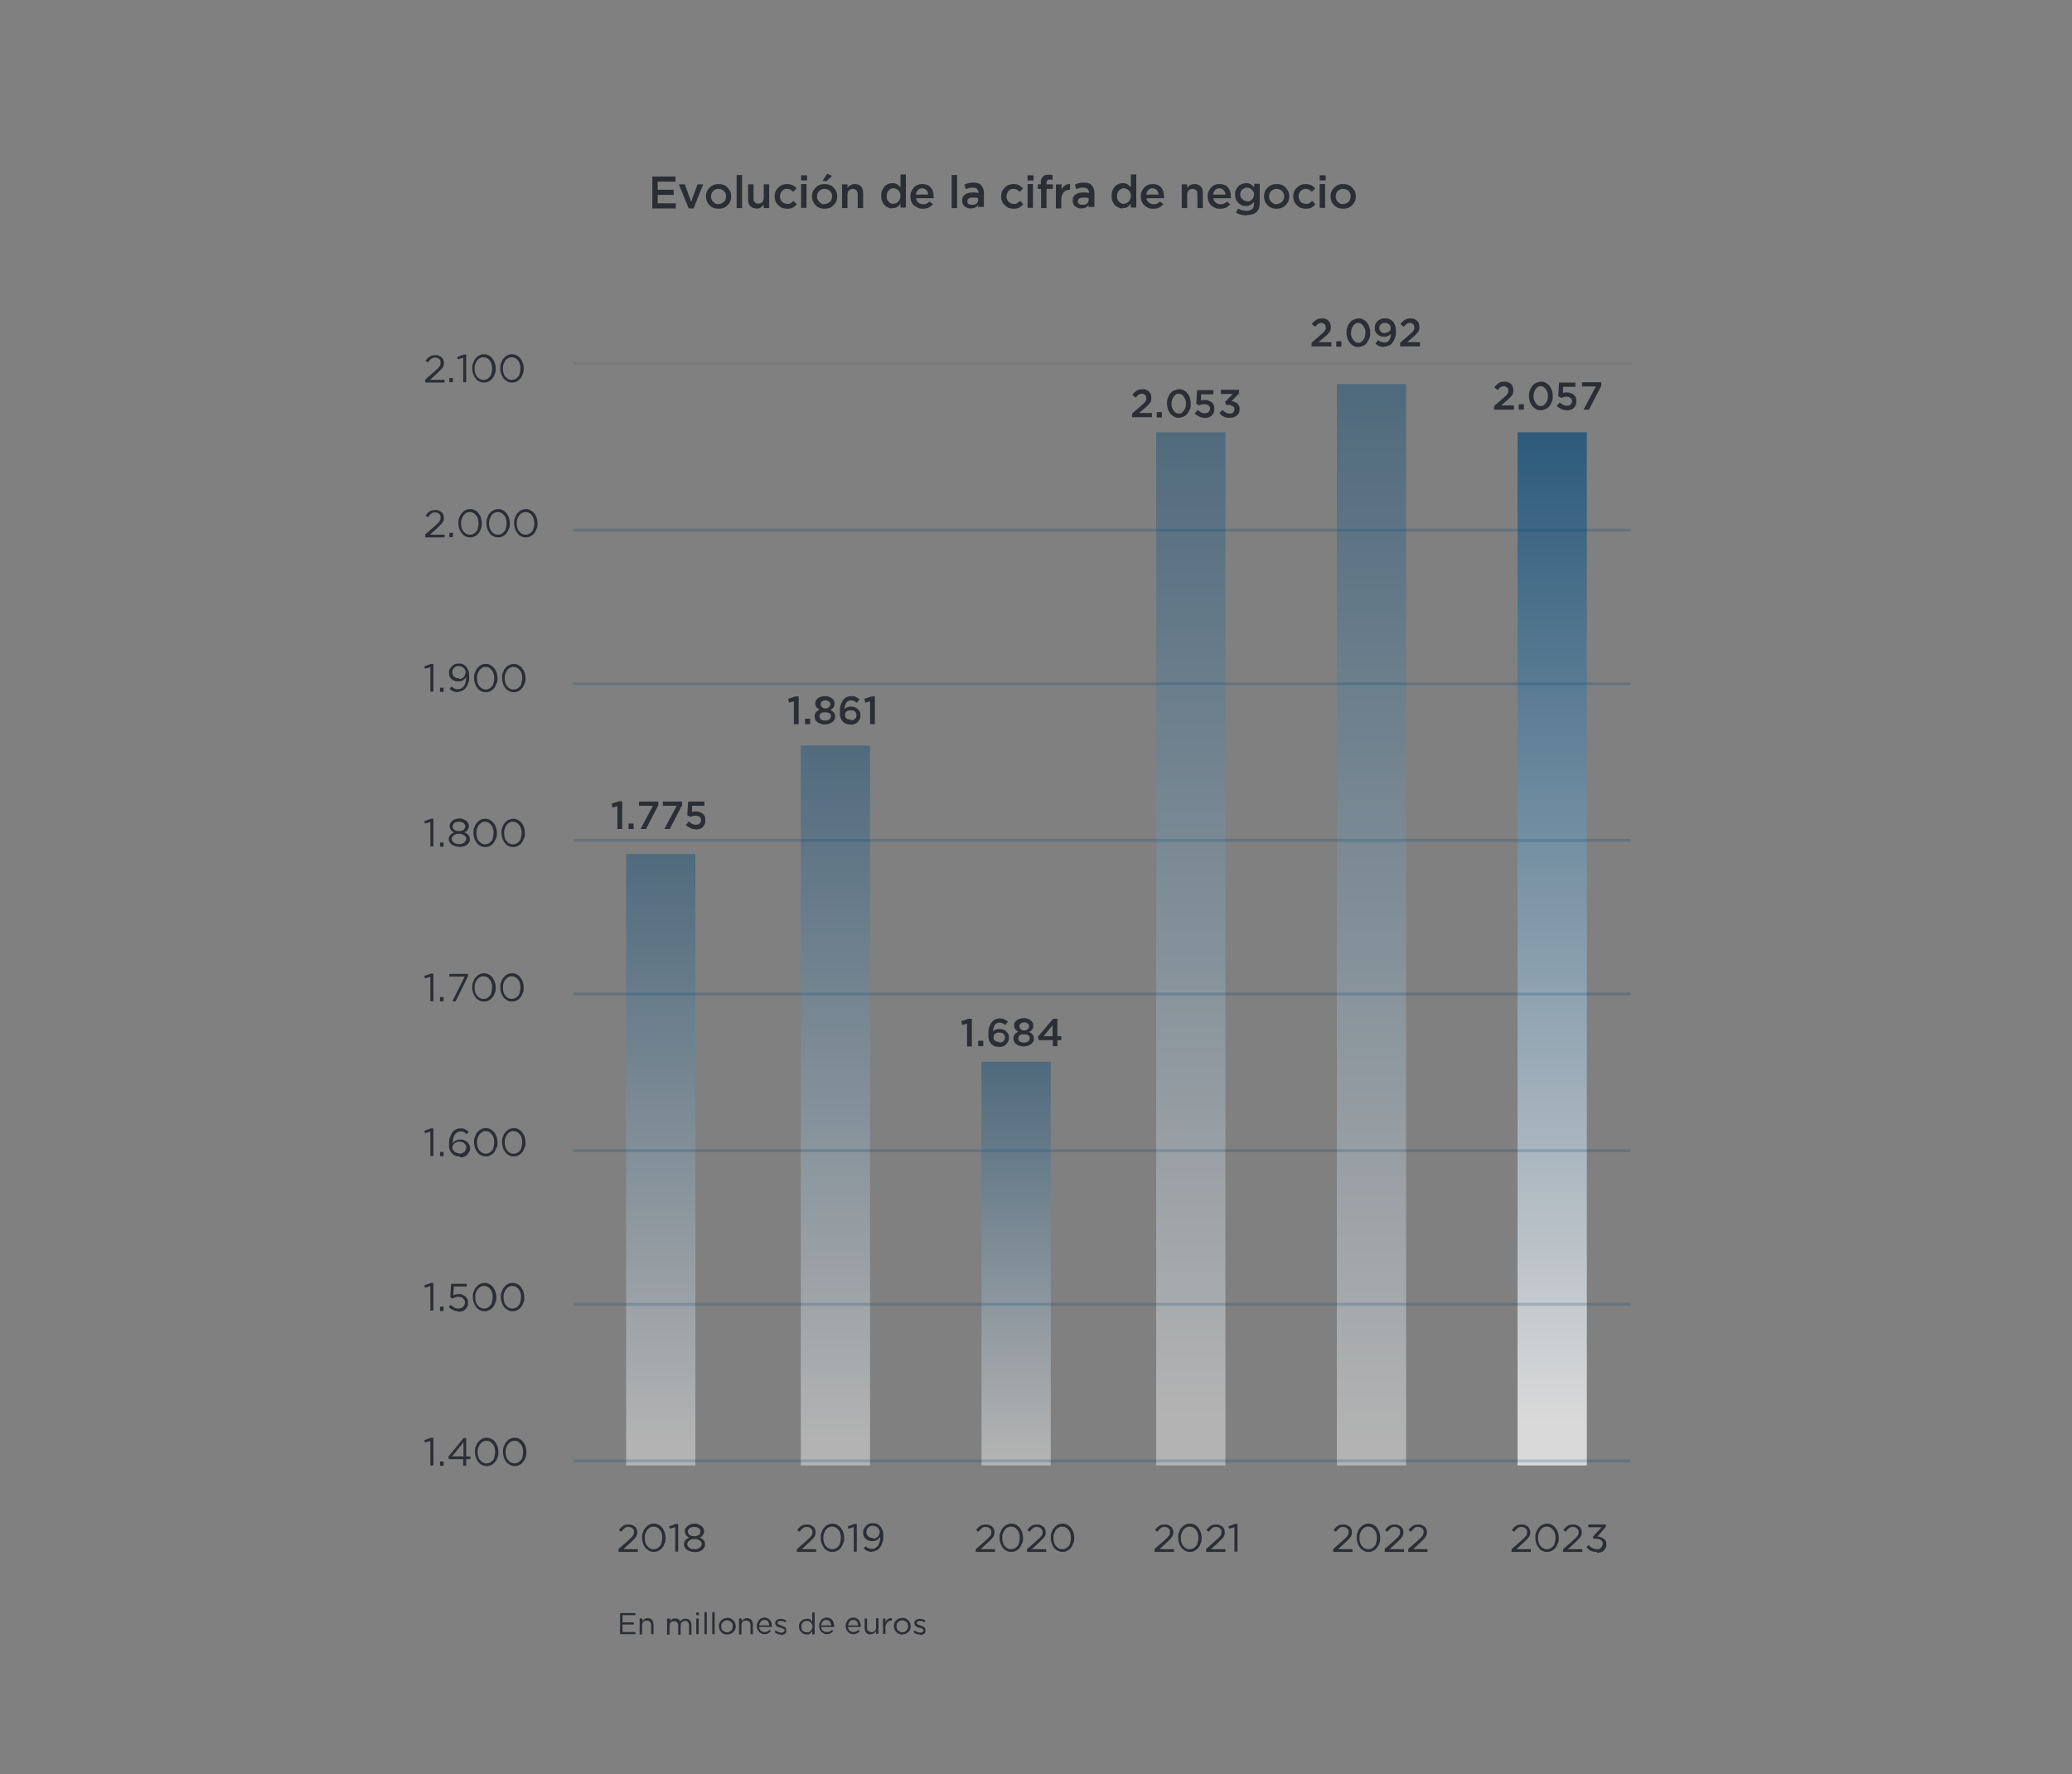 <svg xmlns="http://www.w3.org/2000/svg" xmlns:xlink="http://www.w3.org/1999/xlink" id="Capa_1" viewBox="0 0 688 589"><rect x="0" y="0" width="688" height="589" fill="#808080" stroke="none"/><defs><style>.cls-1,.cls-2,.cls-3,.cls-4,.cls-5,.cls-6{fill:none;}.cls-2{opacity:.5;}.cls-3,.cls-7,.cls-4,.cls-8,.cls-9,.cls-10,.cls-11,.cls-12{isolation:isolate;}.cls-13{fill:#2b2e34;}.cls-7{fill:url(#Degradado_sin_nombre_6);}.cls-7,.cls-9,.cls-10,.cls-11,.cls-12{opacity:.4;}.cls-4{opacity:.2;stroke:#004475;}.cls-8{fill:url(#Degradado_sin_nombre_6-6);opacity:.7;}.cls-9{fill:url(#Degradado_sin_nombre_6-4);}.cls-10{fill:url(#Degradado_sin_nombre_6-5);}.cls-11{fill:url(#Degradado_sin_nombre_6-2);}.cls-12{fill:url(#Degradado_sin_nombre_6-3);}.cls-5{stroke:#727272;}.cls-6{clip-path:url(#clippath);}</style><linearGradient id="Degradado_sin_nombre_6" x1="-130.8" y1="-98.6" x2="-130.8" y2="-99.6" gradientTransform="translate(3228.6 -19739.2) scale(23 -203)" gradientUnits="userSpaceOnUse"><stop offset="0" stop-color="#004475"></stop><stop offset="1" stop-color="#fff"></stop></linearGradient><linearGradient id="Degradado_sin_nombre_6-2" y1="-97.9" y2="-98.9" gradientTransform="translate(3286.6 -23159.2) scale(23 -239)" xlink:href="#Degradado_sin_nombre_6"></linearGradient><linearGradient id="Degradado_sin_nombre_6-3" y1="-101" y2="-102" gradientTransform="translate(3346.6 -13184.2) scale(23 -134)" xlink:href="#Degradado_sin_nombre_6"></linearGradient><linearGradient id="Degradado_sin_nombre_6-4" y1="-96.7" y2="-97.7" gradientTransform="translate(3404.6 -33039.2) scale(23 -343)" xlink:href="#Degradado_sin_nombre_6"></linearGradient><linearGradient id="Degradado_sin_nombre_6-5" y1="-96.6" y2="-97.6" gradientTransform="translate(3464.6 -34559.2) scale(23 -359)" xlink:href="#Degradado_sin_nombre_6"></linearGradient><linearGradient id="Degradado_sin_nombre_6-6" x1="-130.8" y1="-96.7" x2="-130.8" y2="-97.7" gradientTransform="translate(3524.6 -33039.2) scale(23 -343)" xlink:href="#Degradado_sin_nombre_6"></linearGradient><clipPath id="clippath"><rect class="cls-1" x="175" y="106.6" width="382.4" height="15.9"></rect></clipPath></defs><rect id="Rect&#xE1;ngulo_1580" class="cls-7" x="207.9" y="283.5" width="23" height="203"></rect><rect id="Rect&#xE1;ngulo_1581" class="cls-11" x="265.9" y="247.5" width="23" height="239"></rect><rect id="Rect&#xE1;ngulo_1582" class="cls-12" x="325.9" y="352.5" width="23" height="134"></rect><rect id="Rect&#xE1;ngulo_1583" class="cls-9" x="383.9" y="143.5" width="23" height="343"></rect><rect id="Rect&#xE1;ngulo_1584" class="cls-10" x="443.9" y="127.5" width="23" height="359"></rect><rect id="Rect&#xE1;ngulo_1585" class="cls-8" x="503.9" y="143.5" width="23" height="343"></rect><g id="Grupo_5638" class="cls-2"><g id="Grupo_5637"><g class="cls-6"><g id="Grupo_5636"><g id="Grupo_5635"><path id="Trazado_5804" class="cls-5" d="m190.5,120.6h351.4"></path></g></g></g></g></g><g id="_2018" class="cls-3"><g class="cls-3"><path class="cls-13" d="m205.3,514.3l3.3-2.9c.3-.3.6-.6.9-.8.2-.3.4-.5.6-.7.1-.2.3-.4.3-.6,0-.2.1-.4.1-.7s0-.5-.1-.7c0-.2-.2-.4-.4-.5-.2-.2-.4-.3-.6-.4-.2,0-.5-.1-.7-.1-.5,0-1,.1-1.3.4-.4.3-.7.7-1.1,1.2l-.8-.5c.2-.3.4-.6.6-.8.2-.2.5-.4.7-.6.3-.2.5-.3.9-.4.3,0,.7-.1,1.1-.1s.8,0,1.1.2c.3.1.6.3.9.5.3.2.4.5.6.8.1.3.2.7.2,1h0c0,.4,0,.7-.1.9s-.2.6-.4.8-.4.6-.7.8c-.3.3-.6.6-1,1l-2.4,2.2h4.8v.9h-6.4v-.8Z"></path><path class="cls-13" d="m217.1,515.2c-.6,0-1.1-.1-1.6-.4s-.9-.6-1.2-1c-.3-.4-.6-.9-.8-1.5s-.3-1.2-.3-1.8h0c0-.7,0-1.3.3-1.8.2-.6.4-1.1.8-1.5s.7-.8,1.2-1c.5-.3,1-.4,1.6-.4s1.1.1,1.6.4c.5.2.9.6,1.2,1,.3.4.6.9.8,1.5.2.6.3,1.2.3,1.8h0c0,.7,0,1.3-.3,1.8-.2.6-.4,1.1-.8,1.5-.3.4-.7.8-1.2,1-.5.3-1,.4-1.6.4Zm0-.9c.4,0,.8-.1,1.2-.3.3-.2.6-.5.9-.8s.4-.7.5-1.2c.1-.5.2-.9.2-1.4h0c0-.5,0-1-.2-1.5-.1-.5-.3-.9-.6-1.2-.2-.3-.5-.6-.9-.8-.3-.2-.7-.3-1.2-.3s-.8.1-1.2.3c-.3.2-.6.5-.9.8-.2.3-.4.7-.6,1.2s-.2.9-.2,1.4h0c0,.5,0,1,.2,1.5.1.5.3.9.6,1.2.2.3.5.6.9.8s.7.3,1.2.3Z"></path><path class="cls-13" d="m224.1,507l-1.7.5-.2-.8,2.2-.8h.8v9.2h-1v-8.1Z"></path><path class="cls-13" d="m230.5,515.2c-.5,0-.9,0-1.3-.2-.4-.1-.8-.3-1.1-.5-.3-.2-.5-.5-.7-.8-.2-.3-.3-.7-.3-1h0c0-.6.2-1,.5-1.4.4-.4.8-.7,1.3-.9-.2,0-.4-.2-.6-.3-.2-.1-.4-.3-.5-.5s-.3-.4-.3-.6c0-.2-.1-.5-.1-.7h0c0-.4,0-.7.3-1,.2-.3.4-.5.7-.8.3-.2.6-.4,1-.5s.8-.2,1.2-.2.8,0,1.2.2.7.3,1,.5c.3.2.5.5.7.8.2.3.3.6.3,1h0c0,.3,0,.5-.1.7s-.2.4-.3.6-.3.3-.5.5c-.2.1-.4.2-.6.3.5.2,1,.5,1.3.9.4.4.5.8.5,1.4h0c0,.4,0,.8-.3,1.1s-.4.6-.7.8c-.3.2-.7.4-1.1.5-.4.1-.9.2-1.3.2Zm0-.9c.4,0,.7,0,1-.1.3,0,.5-.2.8-.4.2-.2.4-.3.5-.5.1-.2.2-.4.2-.7h0c0-.3,0-.5-.2-.7-.1-.2-.3-.4-.5-.5s-.5-.3-.8-.4-.6-.1-.9-.1-.6,0-.9.1-.5.2-.8.4-.4.3-.5.5c-.1.2-.2.4-.2.7h0c0,.3,0,.5.2.7.1.2.3.4.5.5.2.2.5.3.7.4.3,0,.6.1,1,.1Zm0-4.3c.3,0,.6,0,.8-.1s.5-.2.7-.3c.2-.1.3-.3.4-.5.1-.2.2-.4.2-.7h0c0-.3,0-.5-.2-.6-.1-.2-.2-.4-.4-.5-.2-.1-.4-.3-.7-.3s-.5-.1-.8-.1-.6,0-.8.1c-.3,0-.5.2-.7.3s-.3.3-.4.5c-.1.2-.2.4-.2.6h0c0,.3,0,.5.2.7.1.2.3.4.4.5.2.1.4.3.7.3s.5.1.8.1Z"></path></g></g><g id="_2019" class="cls-3"><g class="cls-3"><path class="cls-13" d="m264.6,514.3l3.3-2.9c.3-.3.6-.6.9-.8.2-.3.4-.5.6-.7.1-.2.3-.4.3-.6,0-.2.1-.4.1-.7s0-.5-.2-.7c0-.2-.2-.4-.4-.5-.2-.2-.4-.3-.6-.4-.2,0-.5-.1-.7-.1-.5,0-1,.1-1.3.4-.4.3-.7.7-1.1,1.2l-.8-.5c.2-.3.4-.6.6-.8.2-.2.5-.4.7-.6.3-.2.5-.3.9-.4.3,0,.7-.1,1.1-.1s.8,0,1.1.2c.3.1.6.3.9.5.3.2.4.5.6.8s.2.7.2,1h0c0,.4,0,.7-.1.9,0,.3-.2.6-.4.8s-.4.6-.7.8c-.3.3-.6.6-1,1l-2.4,2.2h4.8v.9h-6.4v-.8Z"></path><path class="cls-13" d="m276.4,515.2c-.6,0-1.1-.1-1.6-.4-.5-.2-.9-.6-1.2-1-.3-.4-.6-.9-.8-1.5s-.3-1.2-.3-1.8h0c0-.7,0-1.3.3-1.8.2-.6.4-1.1.8-1.5s.7-.8,1.2-1,1-.4,1.6-.4,1.1.1,1.6.4.9.6,1.2,1c.3.4.6.9.8,1.5.2.6.3,1.2.3,1.8h0c0,.7,0,1.3-.3,1.8s-.4,1.1-.8,1.5c-.3.4-.7.8-1.2,1-.5.3-1,.4-1.6.4Zm0-.9c.4,0,.8-.1,1.2-.3.3-.2.6-.5.9-.8s.4-.7.5-1.2c.1-.5.2-.9.2-1.4h0c0-.5,0-1-.2-1.5-.1-.5-.3-.9-.6-1.2-.2-.3-.5-.6-.9-.8-.3-.2-.7-.3-1.2-.3s-.8.1-1.2.3-.6.5-.9.8c-.2.3-.4.7-.6,1.2s-.2.9-.2,1.4h0c0,.5,0,1,.2,1.5.1.5.3.9.6,1.2.2.3.5.6.9.8s.7.3,1.2.3Z"></path><path class="cls-13" d="m283.4,507l-1.7.5-.2-.8,2.2-.8h.8v9.2h-1v-8.1Z"></path><path class="cls-13" d="m289.6,515.2c-.6,0-1.1-.1-1.6-.3-.4-.2-.9-.5-1.2-.8l.6-.8c.4.3.7.6,1.1.7.4.2.7.2,1.1.2s.8-.1,1.1-.3c.3-.2.6-.5.9-.8.2-.4.4-.8.5-1.3s.2-1,.2-1.6c-.3.4-.6.7-1,1s-.9.4-1.6.4-.9,0-1.3-.2c-.4-.1-.7-.3-1-.6-.3-.3-.5-.5-.6-.9-.2-.3-.2-.7-.2-1.1h0c0-.5,0-.9.2-1.2s.4-.7.7-1c.3-.3.6-.5,1-.7s.8-.2,1.3-.2,1,0,1.4.2c.4.2.7.4,1,.7.3.3.6.8.8,1.3.2.5.3,1.3.3,2.2h0c0,.7,0,1.4-.3,2-.2.6-.4,1.1-.8,1.6-.3.4-.7.8-1.2,1-.5.2-1,.4-1.5.4Zm.3-4.4c.3,0,.7,0,.9-.2.3-.1.5-.3.7-.5s.3-.4.4-.7c.1-.2.2-.5.2-.8h0c0-.3,0-.6-.2-.8-.1-.2-.3-.5-.5-.7-.2-.2-.4-.3-.7-.4s-.6-.2-.9-.2-.6,0-.9.2c-.3.1-.5.3-.7.5-.2.2-.3.4-.4.7s-.1.5-.1.8h0c0,.3,0,.6.2.8.1.2.3.5.5.6.2.2.4.3.7.4.3,0,.6.1.9.1Z"></path></g></g><g id="_2020" class="cls-3"><g class="cls-3"><path class="cls-13" d="m324,514.3l3.3-2.9c.3-.3.6-.6.9-.8.2-.3.4-.5.6-.7.1-.2.3-.4.3-.6,0-.2.1-.4.1-.7s0-.5-.2-.7c0-.2-.2-.4-.4-.5-.2-.2-.4-.3-.6-.4-.2,0-.5-.1-.7-.1-.5,0-1,.1-1.3.4-.4.3-.7.7-1.1,1.2l-.8-.5c.2-.3.4-.6.6-.8.2-.2.5-.4.7-.6.3-.2.5-.3.9-.4.3,0,.7-.1,1.1-.1s.8,0,1.1.2c.3.1.6.3.9.5.3.2.4.5.6.8s.2.7.2,1h0c0,.4,0,.7-.1.9,0,.3-.2.6-.4.8s-.4.6-.7.8c-.3.3-.6.6-1,1l-2.4,2.2h4.8v.9h-6.4v-.8Z"></path><path class="cls-13" d="m335.8,515.2c-.6,0-1.1-.1-1.6-.4-.5-.2-.9-.6-1.2-1-.3-.4-.6-.9-.8-1.5s-.3-1.2-.3-1.8h0c0-.7,0-1.3.3-1.8.2-.6.4-1.1.8-1.5s.7-.8,1.2-1,1-.4,1.6-.4,1.1.1,1.6.4.9.6,1.2,1c.3.4.6.9.8,1.5.2.6.3,1.2.3,1.8h0c0,.7,0,1.3-.3,1.8s-.4,1.1-.8,1.5c-.3.4-.7.8-1.2,1-.5.3-1,.4-1.6.4Zm0-.9c.4,0,.8-.1,1.2-.3.3-.2.6-.5.9-.8s.4-.7.5-1.2c.1-.5.2-.9.2-1.4h0c0-.5,0-1-.2-1.5-.1-.5-.3-.9-.6-1.2-.2-.3-.5-.6-.9-.8-.3-.2-.7-.3-1.2-.3s-.8.1-1.2.3-.6.5-.9.8c-.2.3-.4.7-.6,1.2s-.2.9-.2,1.4h0c0,.5,0,1,.2,1.5.1.5.3.9.6,1.2.2.3.5.6.9.8s.7.3,1.2.3Z"></path><path class="cls-13" d="m341,514.3l3.3-2.9c.3-.3.6-.6.9-.8.2-.3.4-.5.6-.7.1-.2.3-.4.3-.6,0-.2.1-.4.1-.7s0-.5-.2-.7c0-.2-.2-.4-.4-.5-.2-.2-.4-.3-.6-.4-.2,0-.5-.1-.7-.1-.5,0-1,.1-1.3.4-.4.3-.7.7-1.1,1.2l-.8-.5c.2-.3.4-.6.6-.8.2-.2.5-.4.7-.6.3-.2.5-.3.9-.4.3,0,.7-.1,1.1-.1s.8,0,1.1.2c.3.1.6.3.9.5.3.2.4.5.6.8s.2.7.2,1h0c0,.4,0,.7-.1.9,0,.3-.2.6-.4.8s-.4.6-.7.8c-.3.3-.6.6-1,1l-2.4,2.2h4.8v.9h-6.4v-.8Z"></path><path class="cls-13" d="m352.8,515.2c-.6,0-1.1-.1-1.6-.4-.5-.2-.9-.6-1.2-1-.3-.4-.6-.9-.8-1.5s-.3-1.2-.3-1.8h0c0-.7,0-1.3.3-1.8.2-.6.4-1.1.8-1.5s.7-.8,1.2-1,1-.4,1.6-.4,1.1.1,1.6.4.9.6,1.2,1c.3.4.6.9.8,1.5.2.6.3,1.2.3,1.8h0c0,.7,0,1.3-.3,1.8s-.4,1.1-.8,1.5c-.3.4-.7.8-1.2,1-.5.3-1,.4-1.6.4Zm0-.9c.4,0,.8-.1,1.2-.3.3-.2.6-.5.9-.8s.4-.7.5-1.2c.1-.5.2-.9.2-1.4h0c0-.5,0-1-.2-1.5-.1-.5-.3-.9-.6-1.2-.2-.3-.5-.6-.9-.8-.3-.2-.7-.3-1.2-.3s-.8.1-1.2.3-.6.5-.9.8c-.2.3-.4.7-.6,1.2s-.2.9-.2,1.4h0c0,.5,0,1,.2,1.5.1.5.3.9.6,1.2.2.3.5.6.9.8s.7.3,1.2.3Z"></path></g></g><g id="_2021" class="cls-3"><g class="cls-3"><path class="cls-13" d="m383.3,514.3l3.3-2.9c.3-.3.6-.6.9-.8.2-.3.4-.5.6-.7.1-.2.3-.4.3-.6,0-.2.1-.4.1-.7s0-.5-.1-.7c0-.2-.2-.4-.4-.5-.2-.2-.4-.3-.6-.4-.2,0-.5-.1-.7-.1-.5,0-1,.1-1.3.4-.4.3-.7.7-1.1,1.2l-.8-.5c.2-.3.4-.6.6-.8.2-.2.5-.4.7-.6.3-.2.5-.3.9-.4.3,0,.7-.1,1.1-.1s.8,0,1.1.2c.3.1.6.3.9.5.3.2.4.5.6.8.1.3.2.7.2,1h0c0,.4,0,.7-.1.9s-.2.6-.4.8-.4.6-.7.8c-.3.3-.6.6-1,1l-2.4,2.2h4.8v.9h-6.4v-.8Z"></path><path class="cls-13" d="m395.1,515.2c-.6,0-1.1-.1-1.6-.4s-.9-.6-1.2-1c-.3-.4-.6-.9-.8-1.5s-.3-1.2-.3-1.8h0c0-.7,0-1.3.3-1.8.2-.6.4-1.1.8-1.5s.7-.8,1.2-1c.5-.3,1-.4,1.6-.4s1.1.1,1.6.4c.5.2.9.6,1.2,1,.3.4.6.9.8,1.5.2.6.3,1.2.3,1.8h0c0,.7,0,1.3-.3,1.8-.2.6-.4,1.1-.8,1.5-.3.4-.7.8-1.2,1-.5.3-1,.4-1.6.4Zm0-.9c.4,0,.8-.1,1.2-.3.3-.2.6-.5.9-.8s.4-.7.5-1.2c.1-.5.2-.9.2-1.4h0c0-.5,0-1-.2-1.5-.1-.5-.3-.9-.6-1.2-.2-.3-.5-.6-.9-.8-.3-.2-.7-.3-1.2-.3s-.8.1-1.2.3c-.3.2-.6.5-.9.8-.2.3-.4.7-.6,1.2s-.2.9-.2,1.4h0c0,.5,0,1,.2,1.5.1.5.3.9.6,1.2.2.3.5.6.9.8s.7.3,1.2.3Z"></path><path class="cls-13" d="m400.4,514.3l3.3-2.9c.3-.3.6-.6.9-.8.2-.3.4-.5.6-.7.1-.2.3-.4.3-.6,0-.2.1-.4.1-.7s0-.5-.1-.7c0-.2-.2-.4-.4-.5-.2-.2-.4-.3-.6-.4-.2,0-.5-.1-.7-.1-.5,0-1,.1-1.3.4-.4.3-.7.7-1.1,1.2l-.8-.5c.2-.3.4-.6.6-.8.2-.2.5-.4.7-.6.3-.2.5-.3.9-.4.3,0,.7-.1,1.1-.1s.8,0,1.1.2c.3.1.6.3.9.5.3.2.4.5.6.8.1.3.2.7.2,1h0c0,.4,0,.7-.1.9s-.2.6-.4.8-.4.6-.7.8c-.3.3-.6.6-1,1l-2.4,2.2h4.8v.9h-6.4v-.8Z"></path><path class="cls-13" d="m409.8,507l-1.7.5-.2-.8,2.2-.8h.8v9.2h-1v-8.1Z"></path></g></g><g id="_2022" class="cls-3"><g class="cls-3"><path class="cls-13" d="m442.6,514.3l3.3-2.9c.3-.3.6-.6.9-.8.2-.3.4-.5.6-.7.1-.2.3-.4.3-.6,0-.2.1-.4.1-.7s0-.5-.1-.7c0-.2-.2-.4-.4-.5-.2-.2-.4-.3-.6-.4-.2,0-.5-.1-.7-.1-.5,0-1,.1-1.3.4-.4.3-.7.7-1.1,1.2l-.8-.5c.2-.3.4-.6.6-.8.2-.2.5-.4.7-.6.3-.2.5-.3.9-.4.3,0,.7-.1,1.1-.1s.8,0,1.1.2c.3.1.6.3.9.5.3.2.4.5.6.8.1.3.2.7.2,1h0c0,.4,0,.7-.1.9s-.2.6-.4.8-.4.6-.7.8c-.3.3-.6.6-1,1l-2.4,2.2h4.8v.9h-6.4v-.8Z"></path><path class="cls-13" d="m454.4,515.2c-.6,0-1.1-.1-1.6-.4s-.9-.6-1.2-1c-.3-.4-.6-.9-.8-1.5s-.3-1.2-.3-1.8h0c0-.7,0-1.3.3-1.8.2-.6.4-1.1.8-1.5s.7-.8,1.2-1c.5-.3,1-.4,1.6-.4s1.1.1,1.6.4c.5.2.9.6,1.2,1,.3.4.6.9.8,1.5.2.6.3,1.2.3,1.8h0c0,.7,0,1.3-.3,1.8-.2.6-.4,1.1-.8,1.5-.3.4-.7.8-1.2,1-.5.3-1,.4-1.6.4Zm0-.9c.4,0,.8-.1,1.2-.3.3-.2.6-.5.9-.8s.4-.7.5-1.2c.1-.5.2-.9.2-1.4h0c0-.5,0-1-.2-1.5-.1-.5-.3-.9-.6-1.2-.2-.3-.5-.6-.9-.8-.3-.2-.7-.3-1.2-.3s-.8.1-1.2.3c-.3.2-.6.5-.9.8-.2.3-.4.7-.6,1.2s-.2.9-.2,1.4h0c0,.5,0,1,.2,1.5.1.5.3.9.6,1.2.2.3.5.6.9.8s.7.3,1.2.3Z"></path><path class="cls-13" d="m459.7,514.3l3.3-2.9c.3-.3.6-.6.9-.8.2-.3.4-.5.6-.7.1-.2.3-.4.3-.6,0-.2.1-.4.1-.7s0-.5-.1-.7c0-.2-.2-.4-.4-.5-.2-.2-.4-.3-.6-.4-.2,0-.5-.1-.7-.1-.5,0-1,.1-1.3.4-.4.3-.7.7-1.1,1.2l-.8-.5c.2-.3.4-.6.6-.8.2-.2.5-.4.7-.6.3-.2.5-.3.9-.4.3,0,.7-.1,1.1-.1s.8,0,1.1.2c.3.1.6.3.9.5.3.2.4.5.6.8.1.3.2.7.2,1h0c0,.4,0,.7-.1.9s-.2.6-.4.8-.4.6-.7.8c-.3.3-.6.6-1,1l-2.4,2.2h4.8v.9h-6.4v-.8Z"></path><path class="cls-13" d="m467.5,514.3l3.3-2.9c.3-.3.6-.6.9-.8.2-.3.4-.5.6-.7.1-.2.3-.4.3-.6,0-.2.1-.4.1-.7s0-.5-.1-.7c0-.2-.2-.4-.4-.5-.2-.2-.4-.3-.6-.4-.2,0-.5-.1-.7-.1-.5,0-1,.1-1.3.4-.4.3-.7.7-1.1,1.2l-.8-.5c.2-.3.4-.6.6-.8.2-.2.5-.4.7-.6.3-.2.5-.3.9-.4.3,0,.7-.1,1.1-.1s.8,0,1.1.2c.3.1.6.3.9.5.3.2.4.5.6.8.1.3.2.7.2,1h0c0,.4,0,.7-.1.9s-.2.6-.4.8-.4.6-.7.8c-.3.3-.6.6-1,1l-2.4,2.2h4.8v.9h-6.4v-.8Z"></path></g></g><g id="_2023" class="cls-3"><g class="cls-3"><path class="cls-13" d="m501.9,514.3l3.3-2.9c.3-.3.6-.6.9-.8.2-.3.4-.5.6-.7.1-.2.3-.4.3-.6,0-.2.1-.4.1-.7s0-.5-.2-.7c0-.2-.2-.4-.4-.5-.2-.2-.4-.3-.6-.4-.2,0-.5-.1-.7-.1-.5,0-1,.1-1.3.4-.4.3-.7.7-1.1,1.2l-.8-.5c.2-.3.4-.6.6-.8.2-.2.5-.4.7-.6.3-.2.5-.3.9-.4.3,0,.7-.1,1.1-.1s.8,0,1.1.2c.3.1.6.3.9.5.3.2.4.5.6.8s.2.7.2,1h0c0,.4,0,.7-.1.9,0,.3-.2.6-.4.8s-.4.6-.7.8c-.3.3-.6.6-1,1l-2.4,2.2h4.8v.9h-6.4v-.8Z"></path><path class="cls-13" d="m513.7,515.2c-.6,0-1.1-.1-1.6-.4-.5-.2-.9-.6-1.2-1-.3-.4-.6-.9-.8-1.5s-.3-1.2-.3-1.8h0c0-.7,0-1.3.3-1.8.2-.6.4-1.1.8-1.5s.7-.8,1.2-1,1-.4,1.6-.4,1.1.1,1.6.4.9.6,1.2,1c.3.4.6.9.8,1.5.2.6.3,1.2.3,1.8h0c0,.7,0,1.3-.3,1.8s-.4,1.1-.8,1.5c-.3.4-.7.8-1.2,1-.5.3-1,.4-1.6.4Zm0-.9c.4,0,.8-.1,1.2-.3.3-.2.6-.5.9-.8s.4-.7.5-1.2c.1-.5.2-.9.2-1.4h0c0-.5,0-1-.2-1.5-.1-.5-.3-.9-.6-1.2-.2-.3-.5-.6-.9-.8-.3-.2-.7-.3-1.2-.3s-.8.1-1.2.3-.6.5-.9.8c-.2.3-.4.7-.6,1.2s-.2.9-.2,1.4h0c0,.5,0,1,.2,1.5.1.5.3.9.6,1.2.2.3.5.6.9.8s.7.3,1.2.3Z"></path><path class="cls-13" d="m519,514.3l3.3-2.9c.3-.3.6-.6.9-.8.2-.3.4-.5.6-.7.1-.2.3-.4.3-.6,0-.2.1-.4.1-.7s0-.5-.2-.7c0-.2-.2-.4-.4-.5-.2-.2-.4-.3-.6-.4-.2,0-.5-.1-.7-.1-.5,0-1,.1-1.3.4-.4.3-.7.7-1.1,1.2l-.8-.5c.2-.3.4-.6.6-.8.2-.2.5-.4.7-.6.3-.2.5-.3.9-.4.3,0,.7-.1,1.1-.1s.8,0,1.1.2c.3.1.6.3.9.5.3.2.4.5.6.8s.2.7.2,1h0c0,.4,0,.7-.1.9,0,.3-.2.6-.4.8s-.4.6-.7.8c-.3.3-.6.6-1,1l-2.4,2.2h4.8v.9h-6.4v-.8Z"></path><path class="cls-13" d="m530.2,515.2c-.8,0-1.4-.1-2-.4s-1-.7-1.4-1.2l.7-.7c.4.4.7.8,1.2,1,.4.2.9.4,1.5.4s.5,0,.8-.1c.2,0,.5-.2.6-.4s.3-.3.4-.6c.1-.2.2-.5.2-.7h0c0-.3,0-.6-.2-.8-.1-.2-.3-.4-.5-.5-.2-.1-.5-.3-.8-.3-.3,0-.7-.1-1-.1h-.6l-.2-.6,2.9-3.2h-4.4v-.9h5.8v.8l-2.8,3.2c.4,0,.8.1,1.1.2.4.1.7.3,1,.5.3.2.5.5.7.8.2.3.2.7.2,1.1h0c0,.4,0,.8-.2,1.1s-.4.6-.6.9-.6.4-1,.6c-.4.1-.8.2-1.2.2Z"></path></g></g><g id="_2.100" class="cls-3"><g class="cls-3"><path class="cls-13" d="m141.1,126.1l3.3-2.9c.3-.3.6-.6.9-.8s.4-.5.6-.7c.1-.2.3-.4.3-.6,0-.2.1-.4.1-.7s0-.5-.1-.7c0-.2-.2-.4-.4-.5-.2-.2-.4-.3-.6-.4-.2,0-.5-.1-.7-.1-.5,0-1,.1-1.3.4-.4.3-.7.7-1.1,1.2l-.8-.5c.2-.3.4-.6.6-.8.2-.2.5-.4.7-.6.3-.2.5-.3.9-.4.3,0,.7-.1,1.1-.1s.8,0,1.1.2c.3.1.6.3.9.5.3.2.4.5.6.8.1.3.2.7.2,1h0c0,.4,0,.7-.1.9,0,.3-.2.6-.4.8s-.4.6-.7.8c-.3.3-.6.6-1,1l-2.4,2.2h4.8v.9h-6.4v-.8Z"></path><path class="cls-13" d="m149.2,125.5h1.2v1.4h-1.2v-1.4Z"></path><path class="cls-13" d="m153.7,118.8l-1.7.5-.2-.8,2.2-.8h.8v9.2h-1v-8.1Z"></path><path class="cls-13" d="m160.7,127c-.6,0-1.1-.1-1.6-.4-.5-.2-.9-.6-1.2-1s-.6-.9-.8-1.5-.3-1.2-.3-1.8h0c0-.7,0-1.3.3-1.8.2-.6.4-1.1.8-1.5s.7-.8,1.2-1c.5-.3,1-.4,1.6-.4s1.1.1,1.6.4c.5.2.9.6,1.2,1,.3.4.6.9.8,1.5.2.6.3,1.2.3,1.8h0c0,.7,0,1.3-.3,1.8-.2.6-.4,1.1-.8,1.5-.3.4-.7.8-1.2,1-.5.3-1,.4-1.6.4Zm0-.9c.4,0,.8-.1,1.1-.3.3-.2.6-.5.9-.8s.4-.7.5-1.2c.1-.5.2-.9.2-1.4h0c0-.5,0-1-.2-1.5-.1-.5-.3-.9-.6-1.2-.2-.3-.5-.6-.9-.8-.3-.2-.7-.3-1.2-.3s-.8.1-1.2.3c-.3.2-.6.5-.9.8-.2.3-.4.7-.6,1.2s-.2.9-.2,1.4h0c0,.5,0,1,.2,1.5.1.5.3.9.6,1.2s.5.6.9.8.7.3,1.2.3Z"></path><path class="cls-13" d="m170,127c-.6,0-1.1-.1-1.6-.4s-.9-.6-1.2-1c-.3-.4-.6-.9-.8-1.5s-.3-1.2-.3-1.8h0c0-.7,0-1.3.3-1.8.2-.6.4-1.1.8-1.5s.7-.8,1.2-1c.5-.3,1-.4,1.6-.4s1.1.1,1.6.4c.5.2.9.6,1.2,1,.3.4.6.9.8,1.5.2.6.3,1.2.3,1.8h0c0,.7,0,1.3-.3,1.8-.2.6-.4,1.1-.8,1.5-.3.4-.7.8-1.2,1-.5.3-1,.4-1.6.4Zm0-.9c.4,0,.8-.1,1.2-.3.3-.2.6-.5.9-.8s.4-.7.5-1.2c.1-.5.2-.9.2-1.4h0c0-.5,0-1-.2-1.5-.1-.5-.3-.9-.6-1.2-.2-.3-.5-.6-.9-.8-.3-.2-.7-.3-1.2-.3s-.8.1-1.2.3c-.3.2-.6.5-.9.8-.2.3-.4.7-.6,1.2s-.2.9-.2,1.4h0c0,.5,0,1,.2,1.5.1.5.3.9.6,1.2.2.3.5.6.9.8s.7.3,1.2.3Z"></path></g></g><g id="_2.000" class="cls-3"><g class="cls-3"><path class="cls-13" d="m141.1,177.5l3.3-2.9c.3-.3.6-.6.9-.8s.4-.5.6-.7c.1-.2.3-.4.3-.6,0-.2.1-.4.1-.7s0-.5-.1-.7c0-.2-.2-.4-.4-.5-.2-.2-.4-.3-.6-.4-.2,0-.5-.1-.7-.1-.5,0-1,.1-1.3.4-.4.3-.7.7-1.1,1.2l-.8-.5c.2-.3.4-.6.6-.8.2-.2.5-.4.7-.6.3-.2.5-.3.9-.4.3,0,.7-.1,1.1-.1s.8,0,1.1.2c.3.1.6.3.9.5.3.2.4.5.6.8.1.3.2.7.2,1h0c0,.4,0,.7-.1.9,0,.3-.2.6-.4.8s-.4.6-.7.8c-.3.3-.6.6-1,1l-2.4,2.2h4.8v.9h-6.4v-.8Z"></path><path class="cls-13" d="m149.2,176.9h1.2v1.4h-1.2v-1.4Z"></path><path class="cls-13" d="m156.1,178.4c-.6,0-1.1-.1-1.6-.4-.5-.2-.9-.6-1.2-1s-.6-.9-.8-1.5-.3-1.2-.3-1.8h0c0-.7,0-1.3.3-1.8.2-.6.4-1.1.8-1.5s.7-.8,1.2-1c.5-.3,1-.4,1.6-.4s1.1.1,1.6.4c.5.2.9.6,1.2,1,.3.4.6.9.8,1.5.2.6.3,1.2.3,1.8h0c0,.7,0,1.3-.3,1.8-.2.6-.4,1.1-.8,1.5-.3.4-.7.8-1.2,1-.5.3-1,.4-1.6.4Zm0-.9c.4,0,.8-.1,1.2-.3.3-.2.6-.5.9-.8s.4-.7.5-1.2c.1-.5.2-.9.2-1.4h0c0-.5,0-1-.2-1.5-.1-.5-.3-.9-.6-1.2s-.5-.6-.9-.8-.7-.3-1.2-.3-.8.1-1.2.3c-.3.2-.6.5-.9.8-.2.3-.4.7-.6,1.2s-.2.9-.2,1.4h0c0,.5,0,1,.2,1.5.1.5.3.9.6,1.2s.5.6.9.8.7.3,1.2.3Z"></path><path class="cls-13" d="m165.4,178.4c-.6,0-1.1-.1-1.6-.4-.5-.2-.9-.6-1.2-1-.3-.4-.6-.9-.8-1.5s-.3-1.2-.3-1.8h0c0-.7,0-1.3.3-1.8.2-.6.4-1.1.8-1.5s.7-.8,1.2-1,1-.4,1.6-.4,1.1.1,1.6.4.9.6,1.2,1c.3.4.6.9.8,1.5.2.6.3,1.2.3,1.8h0c0,.7,0,1.3-.3,1.8s-.4,1.1-.8,1.5c-.3.4-.7.8-1.2,1-.5.3-1,.4-1.6.4Zm0-.9c.4,0,.8-.1,1.2-.3.3-.2.6-.5.9-.8s.4-.7.5-1.2c.1-.5.2-.9.2-1.4h0c0-.5,0-1-.2-1.5-.1-.5-.3-.9-.6-1.2-.2-.3-.5-.6-.9-.8-.3-.2-.7-.3-1.2-.3s-.8.1-1.2.3-.6.5-.9.8c-.2.3-.4.7-.6,1.2s-.2.9-.2,1.4h0c0,.5,0,1,.2,1.5.1.5.3.9.6,1.2.2.3.5.6.9.8s.7.3,1.2.3Z"></path><path class="cls-13" d="m174.6,178.4c-.6,0-1.1-.1-1.6-.4-.5-.2-.9-.6-1.2-1-.3-.4-.6-.9-.8-1.5s-.3-1.2-.3-1.8h0c0-.7,0-1.3.3-1.8.2-.6.4-1.1.8-1.5s.7-.8,1.2-1,1-.4,1.6-.4,1.1.1,1.6.4.9.6,1.2,1c.3.4.6.9.8,1.5.2.6.3,1.2.3,1.8h0c0,.7,0,1.3-.3,1.8s-.4,1.1-.8,1.5c-.3.4-.7.8-1.2,1-.5.3-1,.4-1.6.4Zm0-.9c.4,0,.8-.1,1.2-.3.3-.2.6-.5.9-.8s.4-.7.5-1.2c.1-.5.2-.9.2-1.4h0c0-.5,0-1-.2-1.5-.1-.5-.3-.9-.6-1.2-.2-.3-.5-.6-.9-.8-.3-.2-.7-.3-1.2-.3s-.8.1-1.2.3-.6.5-.9.8c-.2.3-.4.7-.6,1.2s-.2.9-.2,1.4h0c0,.5,0,1,.2,1.5.1.5.3.9.6,1.2.2.3.5.6.9.8s.7.3,1.2.3Z"></path></g></g><g id="_1.900" class="cls-3"><g class="cls-3"><path class="cls-13" d="m142.8,221.5l-1.7.5-.2-.8,2.2-.8h.8v9.2h-1v-8.1Z"></path><path class="cls-13" d="m146.1,228.3h1.2v1.4h-1.2v-1.4Z"></path><path class="cls-13" d="m152.1,229.8c-.6,0-1.1-.1-1.6-.3s-.9-.5-1.2-.8l.6-.8c.4.3.7.6,1.1.7.4.2.7.2,1.1.2s.8-.1,1.1-.3c.3-.2.6-.5.9-.8.2-.4.4-.8.5-1.3.1-.5.2-1,.2-1.6-.3.4-.6.7-1,1s-.9.4-1.6.4-.9,0-1.3-.2c-.4-.1-.7-.3-1-.6-.3-.3-.5-.5-.6-.9-.2-.3-.2-.7-.2-1.1h0c0-.5,0-.9.2-1.2.2-.4.4-.7.7-1,.3-.3.6-.5,1-.7.4-.2.8-.2,1.3-.2s1,0,1.4.2c.4.2.7.4,1,.7.3.3.6.8.8,1.3.2.5.3,1.3.3,2.2h0c0,.7,0,1.4-.3,2-.2.6-.4,1.1-.8,1.6-.3.4-.7.8-1.2,1-.5.2-1,.4-1.5.4Zm.3-4.4c.3,0,.7,0,.9-.2.3-.1.5-.3.7-.5.2-.2.3-.4.4-.7s.2-.5.2-.8h0c0-.3,0-.6-.2-.8-.1-.2-.3-.5-.5-.7s-.4-.3-.7-.4c-.3-.1-.6-.2-.9-.2s-.6,0-.9.2c-.3.1-.5.3-.7.5-.2.2-.3.4-.4.7s-.1.5-.1.8h0c0,.3,0,.6.2.8.1.2.3.5.5.6.2.2.4.3.7.4.3,0,.6.1.9.1Z"></path><path class="cls-13" d="m161.3,229.8c-.6,0-1.1-.1-1.6-.4-.5-.2-.9-.6-1.2-1s-.6-.9-.8-1.5-.3-1.2-.3-1.8h0c0-.7,0-1.3.3-1.8.2-.6.4-1.1.8-1.5s.7-.8,1.2-1c.5-.3,1-.4,1.6-.4s1.1.1,1.6.4.9.6,1.2,1c.3.4.6.9.8,1.5.2.6.3,1.2.3,1.8h0c0,.7,0,1.3-.3,1.8s-.4,1.1-.8,1.5c-.3.4-.7.8-1.2,1-.5.3-1,.4-1.6.4Zm0-.9c.4,0,.8-.1,1.2-.3.3-.2.6-.5.9-.8s.4-.7.5-1.2c.1-.5.2-.9.2-1.4h0c0-.5,0-1-.2-1.5-.1-.5-.3-.9-.6-1.2-.2-.3-.5-.6-.9-.8-.3-.2-.7-.3-1.2-.3s-.8.1-1.1.3c-.3.2-.6.5-.9.8-.2.3-.4.7-.6,1.2s-.2.9-.2,1.4h0c0,.5,0,1,.2,1.5.1.5.3.9.6,1.2s.5.6.9.8.7.3,1.2.3Z"></path><path class="cls-13" d="m170.6,229.8c-.6,0-1.1-.1-1.6-.4-.5-.2-.9-.6-1.2-1-.3-.4-.6-.9-.8-1.5s-.3-1.2-.3-1.8h0c0-.7,0-1.3.3-1.8.2-.6.4-1.1.8-1.5s.7-.8,1.2-1,1-.4,1.6-.4,1.1.1,1.6.4.9.6,1.2,1c.3.4.6.9.8,1.5.2.6.3,1.2.3,1.8h0c0,.7,0,1.3-.3,1.8s-.4,1.1-.8,1.5c-.3.4-.7.8-1.2,1-.5.3-1,.4-1.6.4Zm0-.9c.4,0,.8-.1,1.2-.3.3-.2.6-.5.9-.8s.4-.7.5-1.2c.1-.5.2-.9.2-1.4h0c0-.5,0-1-.2-1.5-.1-.5-.3-.9-.6-1.2-.2-.3-.5-.6-.9-.8-.3-.2-.7-.3-1.2-.3s-.8.1-1.2.3-.6.5-.9.8c-.2.3-.4.7-.6,1.2s-.2.9-.2,1.4h0c0,.5,0,1,.2,1.5.1.5.3.9.6,1.2.2.3.5.6.9.8s.7.3,1.2.3Z"></path></g></g><g id="_1.800" class="cls-3"><g class="cls-3"><path class="cls-13" d="m142.8,272.9l-1.7.5-.2-.8,2.2-.8h.8v9.2h-1v-8.1Z"></path><path class="cls-13" d="m146.1,279.7h1.2v1.4h-1.2v-1.4Z"></path><path class="cls-13" d="m152.4,281.1c-.5,0-.9,0-1.3-.2-.4-.1-.8-.3-1.1-.5s-.5-.5-.7-.8c-.2-.3-.3-.7-.3-1h0c0-.6.2-1,.5-1.4.4-.4.8-.7,1.3-.9-.2,0-.4-.2-.6-.3-.2-.1-.4-.3-.5-.5s-.3-.4-.3-.6c0-.2-.1-.5-.1-.7h0c0-.4,0-.7.3-1,.2-.3.4-.5.7-.8s.6-.4,1-.5c.4-.1.8-.2,1.2-.2s.8,0,1.2.2.7.3,1,.5.5.5.7.8c.2.3.3.6.3,1h0c0,.3,0,.5-.1.7s-.2.4-.3.6c-.1.2-.3.3-.5.5-.2.1-.4.2-.6.3.5.2,1,.5,1.3.9.4.4.5.8.5,1.4h0c0,.4,0,.8-.3,1.1-.2.3-.4.6-.7.8s-.7.4-1.1.5c-.4.1-.9.2-1.3.2Zm0-.9c.4,0,.7,0,1-.1s.5-.2.7-.4c.2-.2.4-.3.5-.5.1-.2.2-.4.2-.7h0c0-.3,0-.5-.2-.7-.1-.2-.3-.4-.5-.5s-.5-.3-.8-.4-.6-.1-.9-.1-.6,0-.9.1-.5.2-.8.4c-.2.2-.4.3-.5.5s-.2.4-.2.7h0c0,.3,0,.5.2.7.1.2.3.4.5.5.2.2.5.3.7.4.3,0,.6.1,1,.1Zm0-4.3c.3,0,.6,0,.8-.1.3,0,.5-.2.7-.3.2-.1.3-.3.4-.5.1-.2.2-.4.2-.7h0c0-.3,0-.5-.2-.6s-.2-.4-.4-.5c-.2-.1-.4-.3-.7-.3s-.5-.1-.8-.1-.6,0-.8.1c-.3,0-.5.2-.7.3s-.3.3-.4.5-.2.4-.2.6h0c0,.3,0,.5.2.7.1.2.3.4.4.5.2.1.4.3.7.3.3,0,.5.1.8.1Z"></path><path class="cls-13" d="m161.1,281.2c-.6,0-1.1-.1-1.6-.4-.5-.2-.9-.6-1.2-1s-.6-.9-.8-1.5-.3-1.2-.3-1.8h0c0-.7,0-1.3.3-1.8.2-.6.4-1.1.8-1.5s.7-.8,1.2-1c.5-.3,1-.4,1.6-.4s1.1.1,1.6.4.9.6,1.2,1c.3.4.6.9.8,1.5.2.6.3,1.2.3,1.8h0c0,.7,0,1.3-.3,1.8s-.4,1.1-.8,1.5c-.3.4-.7.8-1.2,1-.5.3-1,.4-1.6.4Zm0-.9c.4,0,.8-.1,1.2-.3.3-.2.6-.5.9-.8s.4-.7.5-1.2c.1-.5.2-.9.2-1.4h0c0-.5,0-1-.2-1.5-.1-.5-.3-.9-.6-1.2-.2-.3-.5-.6-.9-.8-.3-.2-.7-.3-1.2-.3s-.8.1-1.1.3c-.3.2-.6.5-.9.8-.2.3-.4.7-.6,1.2s-.2.9-.2,1.4h0c0,.5,0,1,.2,1.5.1.5.3.9.6,1.2s.5.6.9.8.7.3,1.2.3Z"></path><path class="cls-13" d="m170.4,281.2c-.6,0-1.1-.1-1.6-.4-.5-.2-.9-.6-1.2-1-.3-.4-.6-.9-.8-1.5s-.3-1.2-.3-1.8h0c0-.7,0-1.3.3-1.8.2-.6.4-1.1.8-1.5s.7-.8,1.2-1,1-.4,1.6-.4,1.1.1,1.6.4.9.6,1.2,1c.3.4.6.9.8,1.5.2.6.3,1.2.3,1.8h0c0,.7,0,1.3-.3,1.8s-.4,1.1-.8,1.5c-.3.4-.7.8-1.2,1-.5.3-1,.4-1.6.4Zm0-.9c.4,0,.8-.1,1.2-.3.3-.2.6-.5.9-.8s.4-.7.5-1.2c.1-.5.2-.9.2-1.4h0c0-.5,0-1-.2-1.5-.1-.5-.3-.9-.6-1.2-.2-.3-.5-.6-.9-.8-.3-.2-.7-.3-1.2-.3s-.8.1-1.2.3-.6.5-.9.8c-.2.3-.4.7-.6,1.2s-.2.9-.2,1.4h0c0,.5,0,1,.2,1.5.1.5.3.9.6,1.2.2.3.5.6.9.8s.7.3,1.2.3Z"></path></g></g><g id="_1.700" class="cls-3"><g class="cls-3"><path class="cls-13" d="m142.8,324.3l-1.7.5-.2-.8,2.2-.8h.8v9.2h-1v-8.1Z"></path><path class="cls-13" d="m146.1,331h1.2v1.4h-1.2v-1.4Z"></path><path class="cls-13" d="m154.2,324.2h-5v-.9h6.2v.8l-4.1,8.3h-1.1l4.1-8.2Z"></path><path class="cls-13" d="m160.7,332.5c-.6,0-1.1-.1-1.6-.4-.5-.2-.9-.6-1.2-1s-.6-.9-.8-1.5-.3-1.2-.3-1.8h0c0-.7,0-1.3.3-1.8.2-.6.4-1.1.8-1.5s.7-.8,1.2-1c.5-.3,1-.4,1.6-.4s1.1.1,1.6.4c.5.2.9.6,1.2,1,.3.4.6.9.8,1.5.2.6.3,1.2.3,1.8h0c0,.7,0,1.3-.3,1.8-.2.6-.4,1.1-.8,1.5-.3.4-.7.8-1.2,1-.5.3-1,.4-1.6.4Zm0-.9c.4,0,.8-.1,1.1-.3.3-.2.6-.5.9-.8s.4-.7.5-1.2c.1-.5.2-.9.2-1.4h0c0-.5,0-1-.2-1.5-.1-.5-.3-.9-.6-1.2-.2-.3-.5-.6-.9-.8-.3-.2-.7-.3-1.2-.3s-.8.1-1.2.3c-.3.2-.6.5-.9.8-.2.3-.4.7-.6,1.2s-.2.9-.2,1.4h0c0,.5,0,1,.2,1.5.1.5.3.9.6,1.2s.5.6.9.8.7.3,1.2.3Z"></path><path class="cls-13" d="m170,332.5c-.6,0-1.1-.1-1.6-.4s-.9-.6-1.2-1c-.3-.4-.6-.9-.8-1.5s-.3-1.2-.3-1.8h0c0-.7,0-1.3.3-1.8.2-.6.4-1.1.8-1.5s.7-.8,1.2-1c.5-.3,1-.4,1.6-.4s1.1.1,1.6.4c.5.2.9.6,1.2,1,.3.4.6.9.8,1.5.2.6.3,1.2.3,1.8h0c0,.7,0,1.3-.3,1.8-.2.6-.4,1.1-.8,1.5-.3.4-.7.8-1.2,1-.5.3-1,.4-1.6.4Zm0-.9c.4,0,.8-.1,1.2-.3.3-.2.6-.5.9-.8s.4-.7.5-1.2c.1-.5.2-.9.2-1.4h0c0-.5,0-1-.2-1.5-.1-.5-.3-.9-.6-1.2-.2-.3-.5-.6-.9-.8-.3-.2-.7-.3-1.2-.3s-.8.1-1.2.3c-.3.2-.6.5-.9.8-.2.3-.4.7-.6,1.2s-.2.9-.2,1.4h0c0,.5,0,1,.2,1.5.1.5.3.9.6,1.2.2.3.5.6.9.8s.7.3,1.2.3Z"></path></g></g><g id="_1.600" class="cls-3"><g class="cls-3"><path class="cls-13" d="m142.8,375.7l-1.7.5-.2-.8,2.2-.8h.8v9.2h-1v-8.1Z"></path><path class="cls-13" d="m146.1,382.4h1.2v1.4h-1.2v-1.4Z"></path><path class="cls-13" d="m152.6,383.9c-.5,0-1,0-1.4-.2-.4-.2-.7-.4-1-.7-.2-.2-.3-.4-.5-.6-.1-.2-.3-.5-.4-.7,0-.3-.2-.6-.2-.9,0-.4,0-.8,0-1.2h0c0-.7,0-1.4.3-2,.2-.6.4-1.1.7-1.6.3-.4.7-.8,1.2-1,.5-.3,1-.4,1.6-.4s1,0,1.5.3c.4.2.8.4,1.2.8l-.6.8c-.3-.3-.7-.5-1-.7-.3-.2-.7-.2-1.1-.2s-.8.1-1.1.3c-.3.2-.6.5-.8.8s-.4.8-.5,1.3c-.1.5-.2,1-.2,1.6.1-.2.3-.4.4-.5.2-.2.3-.3.6-.4s.5-.2.7-.3c.3,0,.6-.1.9-.1s.8,0,1.2.2.7.3,1,.6c.3.2.5.5.7.9s.3.7.3,1.2h0c0,.5,0,.9-.3,1.2s-.4.7-.7,1-.6.5-1,.6c-.4.2-.8.2-1.3.2Zm0-.9c.3,0,.6,0,.9-.2.3-.1.5-.3.7-.4s.3-.4.4-.7.2-.5.2-.8h0c0-.3,0-.6-.2-.8-.1-.2-.3-.4-.5-.6-.2-.2-.4-.3-.7-.4-.3,0-.6-.1-.9-.1s-.6,0-.9.2c-.3.1-.5.3-.7.4-.2.2-.4.4-.5.6-.1.2-.2.5-.2.7h0c0,.3,0,.6.2.8s.3.5.5.6c.2.2.4.3.7.4.3.1.6.2.9.2Z"></path><path class="cls-13" d="m161.3,383.9c-.6,0-1.1-.1-1.6-.4-.5-.2-.9-.6-1.2-1s-.6-.9-.8-1.5-.3-1.2-.3-1.8h0c0-.7,0-1.3.3-1.8.2-.6.4-1.1.8-1.5s.7-.8,1.2-1c.5-.3,1-.4,1.6-.4s1.1.1,1.6.4.9.6,1.2,1c.3.4.6.9.8,1.5.2.6.3,1.2.3,1.8h0c0,.7,0,1.3-.3,1.8s-.4,1.1-.8,1.5c-.3.4-.7.8-1.2,1-.5.3-1,.4-1.6.4Zm0-.9c.4,0,.8-.1,1.2-.3.3-.2.6-.5.9-.8s.4-.7.5-1.2c.1-.5.2-.9.2-1.4h0c0-.5,0-1-.2-1.5-.1-.5-.3-.9-.6-1.2-.2-.3-.5-.6-.9-.8-.3-.2-.7-.3-1.2-.3s-.8.1-1.1.3c-.3.2-.6.5-.9.8-.2.3-.4.7-.6,1.2s-.2.9-.2,1.4h0c0,.5,0,1,.2,1.5.1.5.3.9.6,1.2s.5.6.9.8.7.3,1.2.3Z"></path><path class="cls-13" d="m170.6,383.9c-.6,0-1.1-.1-1.6-.4-.5-.2-.9-.6-1.2-1-.3-.4-.6-.9-.8-1.5s-.3-1.2-.3-1.8h0c0-.7,0-1.3.3-1.8.2-.6.4-1.1.8-1.5s.7-.8,1.2-1,1-.4,1.6-.4,1.1.1,1.6.4.9.6,1.2,1c.3.4.6.9.8,1.5.2.6.3,1.2.3,1.8h0c0,.7,0,1.3-.3,1.8s-.4,1.1-.8,1.5c-.3.4-.7.8-1.2,1-.5.3-1,.4-1.6.4Zm0-.9c.4,0,.8-.1,1.2-.3.3-.2.6-.5.9-.8s.4-.7.5-1.2c.1-.5.2-.9.2-1.4h0c0-.5,0-1-.2-1.5-.1-.5-.3-.9-.6-1.2-.2-.3-.5-.6-.9-.8-.3-.2-.7-.3-1.2-.3s-.8.1-1.2.3-.6.5-.9.8c-.2.3-.4.7-.6,1.2s-.2.9-.2,1.4h0c0,.5,0,1,.2,1.5.1.5.3.9.6,1.2.2.3.5.6.9.8s.7.3,1.2.3Z"></path></g></g><g id="_1.500" class="cls-3"><g class="cls-3"><path class="cls-13" d="m142.8,427l-1.7.5-.2-.8,2.2-.8h.8v9.2h-1v-8.1Z"></path><path class="cls-13" d="m146.1,433.8h1.2v1.4h-1.2v-1.4Z"></path><path class="cls-13" d="m152.2,435.3c-.6,0-1.2-.1-1.8-.4-.6-.3-1-.6-1.4-1l.7-.7c.4.4.8.7,1.2.9.4.2.9.3,1.3.3s.6,0,.9-.2c.3,0,.5-.2.7-.4.2-.2.3-.4.4-.6s.2-.5.2-.8h0c0-.3,0-.6-.2-.8-.1-.2-.3-.4-.5-.6-.2-.2-.4-.3-.7-.4-.3,0-.6-.1-.9-.1s-.7,0-1,.2-.6.2-.9.4l-.7-.5.3-4.4h5.2v.9h-4.3l-.2,2.9c.3-.1.5-.2.8-.3.3,0,.6-.1,1-.1s.9,0,1.2.2.7.3,1,.6.5.5.7.9c.2.3.2.7.2,1.2h0c0,.5,0,.9-.2,1.2s-.4.7-.7,1c-.3.3-.6.5-1,.6-.4.1-.8.2-1.3.2Z"></path><path class="cls-13" d="m160.9,435.3c-.6,0-1.1-.1-1.6-.4-.5-.2-.9-.6-1.2-1s-.6-.9-.8-1.5-.3-1.2-.3-1.8h0c0-.7,0-1.3.3-1.8.2-.6.4-1.1.8-1.5s.7-.8,1.2-1c.5-.3,1-.4,1.6-.4s1.1.1,1.6.4c.5.2.9.6,1.2,1,.3.4.6.9.8,1.5.2.6.3,1.2.3,1.8h0c0,.7,0,1.3-.3,1.8-.2.6-.4,1.1-.8,1.5-.3.4-.7.8-1.2,1-.5.3-1,.4-1.6.4Zm0-.9c.4,0,.8-.1,1.1-.3.3-.2.6-.5.9-.8s.4-.7.5-1.2c.1-.5.2-.9.2-1.4h0c0-.5,0-1-.2-1.5-.1-.5-.3-.9-.6-1.2-.2-.3-.5-.6-.9-.8-.3-.2-.7-.3-1.2-.3s-.8.1-1.2.3c-.3.2-.6.5-.9.8-.2.3-.4.7-.6,1.2s-.2.9-.2,1.4h0c0,.5,0,1,.2,1.5.1.5.3.9.6,1.2s.5.6.9.8.7.3,1.2.3Z"></path><path class="cls-13" d="m170.2,435.3c-.6,0-1.1-.1-1.6-.4s-.9-.6-1.2-1c-.3-.4-.6-.9-.8-1.5s-.3-1.2-.3-1.8h0c0-.7,0-1.3.3-1.8.2-.6.4-1.1.8-1.5s.7-.8,1.2-1c.5-.3,1-.4,1.6-.4s1.1.1,1.6.4c.5.2.9.6,1.2,1,.3.4.6.9.8,1.5.2.6.3,1.2.3,1.8h0c0,.7,0,1.3-.3,1.8-.2.6-.4,1.1-.8,1.5-.3.4-.7.8-1.2,1-.5.3-1,.4-1.6.4Zm0-.9c.4,0,.8-.1,1.2-.3.3-.2.6-.5.9-.8s.4-.7.5-1.2c.1-.5.2-.9.2-1.4h0c0-.5,0-1-.2-1.5-.1-.5-.3-.9-.6-1.2-.2-.3-.5-.6-.9-.8-.3-.2-.7-.3-1.2-.3s-.8.1-1.2.3c-.3.2-.6.5-.9.8-.2.3-.4.7-.6,1.2s-.2.9-.2,1.4h0c0,.5,0,1,.2,1.5.1.5.3.9.6,1.2.2.3.5.6.9.8s.7.3,1.2.3Z"></path></g></g><g id="_1.400" class="cls-3"><g class="cls-3"><path class="cls-13" d="m142.8,478.4l-1.7.5-.2-.8,2.2-.8h.8v9.2h-1v-8.1Z"></path><path class="cls-13" d="m146.1,485.2h1.2v1.4h-1.2v-1.4Z"></path><path class="cls-13" d="m153.9,484.4h-4.8l-.3-.7,5.1-6.3h.9v6.1h1.4v.9h-1.4v2.2h-1v-2.2Zm0-.9v-4.7l-3.8,4.7h3.8Z"></path><path class="cls-13" d="m161.6,486.7c-.6,0-1.1-.1-1.6-.4-.5-.2-.9-.6-1.2-1s-.6-.9-.8-1.5-.3-1.2-.3-1.8h0c0-.7,0-1.3.3-1.8.2-.6.4-1.1.8-1.5s.7-.8,1.2-1c.5-.3,1-.4,1.6-.4s1.1.1,1.6.4c.5.2.9.6,1.2,1,.3.4.6.9.8,1.5.2.6.3,1.2.3,1.8h0c0,.7,0,1.3-.3,1.8-.2.6-.4,1.1-.8,1.5-.3.4-.7.8-1.2,1-.5.3-1,.4-1.6.4Zm0-.9c.4,0,.8-.1,1.2-.3.3-.2.6-.5.9-.8s.4-.7.5-1.2c.1-.5.2-.9.2-1.4h0c0-.5,0-1-.2-1.5-.1-.5-.3-.9-.6-1.2-.2-.3-.5-.6-.9-.8-.3-.2-.7-.3-1.2-.3s-.8.1-1.2.3c-.3.2-.6.5-.9.8-.2.3-.4.7-.6,1.2s-.2.9-.2,1.4h0c0,.5,0,1,.2,1.5.1.5.3.9.6,1.2s.5.6.9.8.7.3,1.2.3Z"></path><path class="cls-13" d="m170.9,486.7c-.6,0-1.1-.1-1.6-.4s-.9-.6-1.2-1c-.3-.4-.6-.9-.8-1.5s-.3-1.2-.3-1.8h0c0-.7,0-1.3.3-1.8.2-.6.4-1.1.8-1.5s.7-.8,1.2-1c.5-.3,1-.4,1.6-.4s1.1.1,1.6.4c.5.2.9.6,1.2,1,.3.4.6.9.8,1.5.2.6.3,1.2.3,1.8h0c0,.7,0,1.3-.3,1.8-.2.6-.4,1.1-.8,1.5-.3.4-.7.8-1.2,1-.5.3-1,.4-1.6.4Zm0-.9c.4,0,.8-.1,1.2-.3.3-.2.6-.5.9-.8s.4-.7.5-1.2c.1-.5.2-.9.2-1.4h0c0-.5,0-1-.2-1.5-.1-.5-.3-.9-.6-1.2-.2-.3-.5-.6-.9-.8-.3-.2-.7-.3-1.2-.3s-.8.1-1.2.3c-.3.2-.6.5-.9.8-.2.3-.4.7-.6,1.2s-.2.9-.2,1.4h0c0,.5,0,1,.2,1.5.1.5.3.9.6,1.2.2.3.5.6.9.8s.7.3,1.2.3Z"></path></g></g><g id="_1.775" class="cls-3"><g class="cls-3"><path class="cls-13" d="m205,267.6l-1.6.5-.3-1.3,2.4-.8h1.1v9.2h-1.6v-7.5Z"></path><path class="cls-13" d="m208.7,273.4h1.7v1.8h-1.7v-1.8Z"></path><path class="cls-13" d="m216.8,267.5h-4.6v-1.4h6.4v1.2l-4.1,7.9h-1.8l4.1-7.7Z"></path><path class="cls-13" d="m224.7,267.5h-4.6v-1.4h6.4v1.2l-4.1,7.9h-1.8l4.1-7.7Z"></path><path class="cls-13" d="m231.1,275.3c-.7,0-1.3-.1-1.9-.4-.5-.3-1-.6-1.5-1l1-1.2c.4.3.7.6,1.1.8.4.2.8.3,1.2.3s1-.1,1.3-.4c.3-.3.5-.7.5-1.1h0c0-.5-.2-.9-.5-1.1-.4-.3-.8-.4-1.4-.4s-.6,0-.9.1-.5.2-.8.3l-1-.6.3-4.5h5.4v1.4h-4.1v2.1c0,0,.3-.1.5-.2s.5,0,.8,0c.4,0,.9,0,1.2.2.4.1.7.3,1,.5.3.2.5.5.7.9.2.4.2.8.2,1.3h0c0,.5,0,.9-.2,1.3s-.4.7-.7,1c-.3.3-.7.5-1.1.6-.4.1-.9.2-1.4.2Z"></path></g></g><g id="_1.861" class="cls-3"><g class="cls-3"><path class="cls-13" d="m263.6,232.8l-1.6.5-.3-1.3,2.4-.8h1.1v9.2h-1.6v-7.5Z"></path><path class="cls-13" d="m267.3,238.6h1.7v1.8h-1.7v-1.8Z"></path><path class="cls-13" d="m274,240.5c-.5,0-1,0-1.4-.2-.4-.1-.8-.3-1.1-.5-.3-.2-.6-.5-.7-.8-.2-.3-.3-.7-.3-1.1h0c0-.6.1-1,.4-1.4s.7-.6,1.2-.9c-.4-.2-.7-.5-1-.8-.2-.3-.4-.7-.4-1.2h0c0-.4,0-.7.2-1,.2-.3.4-.6.7-.8.3-.2.6-.4,1-.5s.8-.2,1.3-.2.9,0,1.3.2c.4.1.7.3,1,.5.3.2.5.5.7.8.2.3.2.6.2,1h0c0,.5-.1,1-.4,1.3-.2.3-.6.6-1,.8.5.2.9.5,1.2.9s.4.8.4,1.3h0c0,.4,0,.8-.3,1.1-.2.3-.4.6-.7.8-.3.2-.7.4-1.1.5s-.9.2-1.4.2Zm0-1.3c.6,0,1.1-.1,1.4-.4s.5-.6.5-1h0c0-.2,0-.4-.1-.6,0-.2-.2-.3-.4-.4-.2-.1-.4-.2-.6-.3-.2,0-.5,0-.8,0s-.5,0-.8,0c-.2,0-.4.2-.6.3-.2.1-.3.3-.4.4,0,.2-.1.4-.1.6h0c0,.4.2.7.5,1s.8.4,1.4.4Zm0-4c.5,0,.9-.1,1.2-.4.3-.3.5-.6.5-1h0c0-.4-.1-.7-.4-.9-.3-.2-.7-.4-1.2-.4s-.9.1-1.2.4c-.3.2-.4.5-.4.9h0c0,.4.2.8.5,1,.3.3.7.4,1.2.4Z"></path><path class="cls-13" d="m282.5,240.5c-.6,0-1.1,0-1.5-.2-.4-.2-.8-.4-1.1-.7-.2-.2-.3-.4-.5-.6-.1-.2-.2-.5-.3-.7,0-.3-.2-.6-.2-.9s0-.8,0-1.2h0c0-.7,0-1.4.2-2,.2-.6.4-1.1.7-1.6s.7-.8,1.2-1.1c.5-.3,1.1-.4,1.7-.4s1.1,0,1.5.3c.4.2.8.4,1.2.7l-.9,1.2c-.3-.3-.6-.4-.9-.6-.3-.1-.6-.2-1-.2s-.6,0-.9.2-.5.3-.7.6c-.2.3-.3.6-.4.9-.1.4-.2.7-.2,1.2.1-.1.3-.2.4-.3s.3-.2.5-.3c.2,0,.4-.1.6-.2.2,0,.5,0,.7,0,.4,0,.9,0,1.2.2.4.1.7.3,1,.6.3.2.5.5.7.9.2.4.2.8.2,1.2h0c0,.5,0,.9-.3,1.3-.2.4-.4.7-.7,1-.3.3-.7.5-1.1.6-.4.2-.9.2-1.3.2Zm0-1.4c.3,0,.5,0,.8-.1.2,0,.4-.2.6-.4s.3-.3.4-.5c0-.2.1-.4.1-.7h0c0-.5-.2-.9-.5-1.2-.3-.3-.8-.4-1.4-.4s-.5,0-.8.1c-.2,0-.4.2-.6.3-.2.1-.3.3-.4.5,0,.2-.1.4-.1.6h0c0,.3,0,.5.1.7,0,.2.2.4.4.5.2.1.4.3.6.3.2,0,.5.1.8.1Z"></path><path class="cls-13" d="m288.9,232.8l-1.6.5-.3-1.3,2.4-.8h1.1v9.2h-1.6v-7.5Z"></path></g></g><g id="_1.684" class="cls-3"><g class="cls-3"><path class="cls-13" d="m321.1,339.8l-1.6.5-.3-1.3,2.4-.8h1.1v9.2h-1.6v-7.5Z"></path><path class="cls-13" d="m324.8,345.5h1.7v1.8h-1.7v-1.8Z"></path><path class="cls-13" d="m331.8,347.5c-.6,0-1.1,0-1.5-.2-.4-.2-.8-.4-1.1-.7-.2-.2-.3-.4-.5-.6-.1-.2-.2-.5-.3-.7,0-.3-.2-.6-.2-.9,0-.4,0-.8,0-1.2h0c0-.7,0-1.4.2-2,.2-.6.4-1.1.7-1.6.3-.4.7-.8,1.2-1.1.5-.3,1.1-.4,1.7-.4s1.1,0,1.5.3c.4.2.8.4,1.2.7l-.9,1.2c-.3-.3-.6-.4-.9-.6-.3-.1-.6-.2-1-.2s-.6,0-.9.2c-.3.1-.5.3-.7.6-.2.3-.3.6-.4.9-.1.4-.2.7-.2,1.2.1-.1.3-.2.4-.3s.3-.2.5-.3c.2,0,.4-.1.6-.2.2,0,.5,0,.7,0,.4,0,.9,0,1.2.2.4.1.7.3,1,.6s.5.5.7.9.2.8.2,1.2h0c0,.5,0,.9-.3,1.3-.2.4-.4.7-.7,1-.3.3-.7.5-1.1.6-.4.2-.9.2-1.3.2Zm0-1.4c.3,0,.5,0,.8-.1.2,0,.4-.2.6-.4.2-.2.3-.3.4-.5s.1-.4.1-.7h0c0-.5-.2-.9-.5-1.2-.3-.3-.8-.4-1.4-.4s-.5,0-.8.1c-.2,0-.4.2-.6.3-.2.1-.3.3-.4.5,0,.2-.1.4-.1.6h0c0,.3,0,.5.1.7s.2.4.4.5c.2.1.4.3.6.3.2,0,.5.1.8.1Z"></path><path class="cls-13" d="m340,347.4c-.5,0-1,0-1.4-.2-.4-.1-.8-.3-1.1-.5-.3-.2-.6-.5-.7-.8-.2-.3-.3-.7-.3-1.1h0c0-.6.1-1,.4-1.4.3-.4.7-.6,1.2-.9-.4-.2-.7-.5-1-.8-.2-.3-.4-.7-.4-1.2h0c0-.4,0-.7.2-1,.2-.3.4-.6.7-.8.3-.2.6-.4,1-.5.4-.1.8-.2,1.3-.2s.9,0,1.3.2c.4.1.7.3,1,.5.3.2.5.5.7.8.2.3.2.6.2,1h0c0,.5-.1,1-.4,1.3-.2.3-.6.6-1,.8.5.2.9.5,1.2.9.3.3.4.8.4,1.3h0c0,.4,0,.8-.3,1.1-.2.3-.4.6-.7.8-.3.2-.7.4-1.1.5-.4.1-.9.2-1.4.2Zm0-1.3c.6,0,1.1-.1,1.4-.4s.5-.6.5-1h0c0-.2,0-.4-.1-.6,0-.2-.2-.3-.4-.4-.2-.1-.4-.2-.6-.3-.2,0-.5,0-.8,0s-.5,0-.8,0c-.2,0-.4.2-.6.3-.2.1-.3.3-.4.4,0,.2-.1.4-.1.6h0c0,.4.2.7.5,1s.8.4,1.4.4Zm0-4c.5,0,.9-.1,1.2-.4.3-.3.5-.6.5-1h0c0-.4-.1-.7-.4-.9s-.7-.4-1.2-.4-.9.1-1.2.4-.4.5-.4.9h0c0,.4.2.8.5,1,.3.3.7.4,1.2.4Z"></path><path class="cls-13" d="m349.5,345.3h-4.6l-.3-1.1,5.1-6h1.4v5.8h1.3v1.3h-1.3v2h-1.5v-2Zm0-1.3v-3.6l-3,3.6h3Z"></path></g></g><g id="_2.053" class="cls-3"><g class="cls-3"><path class="cls-13" d="m375.9,137.3l3.1-2.7c.3-.3.6-.5.8-.7s.4-.4.5-.6c.1-.2.2-.4.3-.6s0-.4,0-.6c0-.5-.1-.8-.4-1-.3-.2-.6-.4-1-.4s-.8.1-1.1.3c-.3.2-.7.6-1,1l-1.1-.9c.2-.3.4-.6.7-.8.2-.2.5-.4.7-.6.3-.2.6-.3.9-.4.3,0,.7-.1,1.1-.1s.8,0,1.2.2.7.3.9.6.5.5.6.9c.1.3.2.7.2,1.1h0c0,.4,0,.7-.1,1,0,.3-.2.6-.4.8-.2.3-.4.5-.7.8-.3.3-.6.6-1,.9l-1.9,1.6h4.3v1.4h-6.6v-1.3Z"></path><path class="cls-13" d="m384.1,136.8h1.7v1.8h-1.7v-1.8Z"></path><path class="cls-13" d="m391.4,138.7c-.6,0-1.1-.1-1.6-.4s-.9-.6-1.2-1-.6-.9-.8-1.5c-.2-.6-.3-1.2-.3-1.8h0c0-.7,0-1.3.3-1.9.2-.6.5-1.1.8-1.5s.8-.8,1.3-1c.5-.2,1-.4,1.6-.4s1.1.1,1.6.4c.5.2.9.6,1.2,1,.3.4.6.9.8,1.5s.3,1.2.3,1.8h0c0,.7,0,1.3-.3,1.9s-.5,1.1-.8,1.5c-.3.4-.8.8-1.3,1s-1,.4-1.6.4Zm0-1.4c.4,0,.7,0,1-.3.3-.2.5-.4.7-.7s.4-.6.5-1c.1-.4.2-.8.2-1.3h0c0-.5,0-.9-.2-1.3s-.3-.7-.5-1c-.2-.3-.4-.5-.7-.7-.3-.2-.6-.3-1-.3s-.7,0-1,.3c-.3.2-.5.4-.7.7-.2.3-.4.6-.5,1-.1.4-.2.8-.2,1.3h0c0,.5,0,.9.2,1.3.1.4.3.7.5,1,.2.3.4.5.7.7s.6.3,1,.3Z"></path><path class="cls-13" d="m400.1,138.7c-.7,0-1.3-.1-1.9-.4-.5-.3-1-.6-1.5-1l1-1.2c.4.3.7.6,1.1.8.4.2.8.3,1.2.3s1-.1,1.3-.4c.3-.3.5-.7.5-1.1h0c0-.5-.2-.9-.5-1.1-.4-.3-.8-.4-1.4-.4s-.6,0-.9.1c-.3,0-.5.2-.8.3l-1-.6.3-4.5h5.4v1.4h-4.1v2.1c0,0,.3-.1.5-.2.2,0,.5,0,.8,0,.4,0,.9,0,1.2.2s.7.3,1,.5c.3.2.5.5.7.9.2.4.2.8.2,1.3h0c0,.5,0,.9-.2,1.3-.2.4-.4.7-.7,1-.3.3-.7.5-1.1.6-.4.1-.9.2-1.4.2Z"></path><path class="cls-13" d="m408.3,138.7c-.8,0-1.5-.1-2-.4-.6-.3-1-.7-1.4-1.2l1.1-1c.3.4.7.7,1.1.9.4.2.8.3,1.3.3s.8-.1,1.1-.4c.3-.3.4-.6.4-1h0c0-.5-.2-.8-.6-1.1-.4-.2-.9-.4-1.5-.4h-.7l-.3-1,2.5-2.6h-3.9v-1.4h6v1.2l-2.5,2.6c.3,0,.7.1,1,.2s.6.3.9.5.4.5.6.8.2.7.2,1.1h0c0,.4,0,.8-.2,1.2-.2.4-.4.7-.7.9-.3.3-.6.4-1,.6-.4.1-.8.2-1.3.2Z"></path></g></g><g id="_2.092" class="cls-3"><g class="cls-3"><path class="cls-13" d="m435.5,113.8l3.1-2.7c.3-.3.6-.5.8-.7s.4-.4.5-.6c.1-.2.2-.4.3-.6s0-.4,0-.6c0-.5-.1-.8-.4-1-.3-.2-.6-.4-1-.4s-.8.1-1.1.3c-.3.2-.7.6-1,1l-1.1-.9c.2-.3.4-.6.7-.8.2-.2.5-.4.7-.6.3-.2.6-.3.9-.4.3,0,.7-.1,1.1-.1s.8,0,1.2.2.7.3.9.6.5.5.6.9c.1.3.2.7.2,1.1h0c0,.4,0,.7-.1,1,0,.3-.2.6-.4.8-.2.3-.4.5-.7.8-.3.3-.6.6-1,.9l-1.9,1.6h4.3v1.4h-6.6v-1.3Z"></path><path class="cls-13" d="m443.7,113.3h1.7v1.8h-1.7v-1.8Z"></path><path class="cls-13" d="m451,115.2c-.6,0-1.1-.1-1.6-.4s-.9-.6-1.2-1-.6-.9-.8-1.5c-.2-.6-.3-1.2-.3-1.8h0c0-.7,0-1.3.3-1.9.2-.6.5-1.1.8-1.5s.8-.8,1.3-1c.5-.2,1-.4,1.6-.4s1.1.1,1.6.4c.5.2.9.6,1.2,1,.3.4.6.9.8,1.5s.3,1.2.3,1.8h0c0,.7,0,1.3-.3,1.9s-.5,1.1-.8,1.5c-.3.4-.8.8-1.3,1s-1,.4-1.6.4Zm0-1.4c.4,0,.7,0,1-.3.3-.2.5-.4.7-.7s.4-.6.5-1c.1-.4.2-.8.2-1.3h0c0-.5,0-.9-.2-1.3s-.3-.7-.5-1c-.2-.3-.4-.5-.7-.7-.3-.2-.6-.3-1-.3s-.7,0-1,.3c-.3.2-.5.4-.7.7-.2.3-.4.6-.5,1-.1.4-.2.8-.2,1.3h0c0,.5,0,.9.2,1.3.1.4.3.7.5,1,.2.3.4.5.7.7s.6.3,1,.3Z"></path><path class="cls-13" d="m459.6,115.2c-.6,0-1.2-.1-1.6-.3-.5-.2-.9-.5-1.3-.8l.9-1.2c.3.3.7.5,1,.6s.7.2,1.1.2.6,0,.9-.2c.3-.1.5-.3.7-.6s.3-.6.4-.9c.1-.4.2-.7.2-1.2-.2.3-.5.5-.9.7-.4.2-.8.3-1.3.3s-.9,0-1.3-.2-.7-.3-1-.6c-.3-.3-.5-.6-.7-.9s-.2-.8-.2-1.2h0c0-.5,0-.9.2-1.3s.4-.7.7-1c.3-.3.7-.5,1.1-.7s.9-.2,1.4-.2,1.1,0,1.4.2.8.4,1.1.7.6.8.8,1.3c.2.5.3,1.3.3,2.2h0c0,.8,0,1.4-.3,2-.2.6-.4,1.1-.8,1.6-.3.4-.7.8-1.2,1s-1,.4-1.6.4Zm.3-4.7c.3,0,.5,0,.8-.1s.4-.2.6-.4c.2-.2.3-.3.4-.5,0-.2.1-.4.1-.6h0c0-.5-.2-.9-.5-1.2-.3-.3-.8-.5-1.4-.5s-.5,0-.8.1c-.2,0-.4.2-.6.4-.2.2-.3.3-.4.5,0,.2-.1.4-.1.7h0c0,.5.2.9.5,1.2.3.3.8.5,1.4.5Z"></path><path class="cls-13" d="m464.9,113.8l3.1-2.7c.3-.3.6-.5.8-.7.2-.2.4-.4.5-.6.1-.2.2-.4.3-.6s0-.4,0-.6c0-.5-.1-.8-.4-1-.3-.2-.6-.4-1-.4s-.8.1-1.1.3c-.3.2-.7.6-1,1l-1.1-.9c.2-.3.4-.6.7-.8.2-.2.5-.4.7-.6.3-.2.6-.3.9-.4.3,0,.7-.1,1.1-.1s.8,0,1.2.2.7.3.9.6c.3.2.5.5.6.9.1.3.2.7.2,1.1h0c0,.4,0,.7-.1,1,0,.3-.2.6-.4.8s-.4.5-.7.8c-.3.3-.6.6-1,.9l-1.9,1.6h4.3v1.4h-6.6v-1.3Z"></path></g></g><g id="Evoluci&#xF3;n_de_la_cifra_de_negocio" class="cls-3"><g class="cls-3"><path class="cls-13" d="m216.5,58.6h7.8v1.7h-5.9v2.7h5.3v1.7h-5.3v2.8h6v1.7h-7.8v-10.5Z"></path><path class="cls-13" d="m225.4,61.2h2l2.1,5.8,2.1-5.8h1.9l-3.2,8h-1.6l-3.3-8Z"></path><path class="cls-13" d="m238.6,69.3c-.6,0-1.2-.1-1.7-.3-.5-.2-1-.5-1.3-.9-.4-.4-.7-.8-.9-1.3s-.3-1-.3-1.6h0c0-.6.1-1.1.3-1.6s.5-.9.9-1.3.8-.7,1.3-.9c.5-.2,1.1-.3,1.7-.3s1.2.1,1.7.3c.5.2,1,.5,1.3.9s.7.8.9,1.3.3,1,.3,1.6h0c0,.6-.1,1.1-.3,1.6-.2.5-.5.9-.9,1.3s-.8.7-1.3.9c-.5.2-1.1.3-1.7.3Zm0-1.6c.4,0,.7,0,1-.2.3-.1.5-.3.8-.5.2-.2.4-.5.5-.8s.2-.6.2-1h0c0-.4,0-.7-.2-1-.1-.3-.3-.6-.5-.8-.2-.2-.5-.4-.8-.5-.3-.1-.6-.2-1-.2s-.7,0-1,.2c-.3.1-.5.3-.8.5-.2.2-.4.5-.5.8-.1.3-.2.6-.2,1h0c0,.4,0,.7.2,1,.1.3.3.6.5.8.2.2.5.4.8.6s.6.2,1,.2Z"></path><path class="cls-13" d="m244.6,58.1h1.8v11h-1.8v-11Z"></path><path class="cls-13" d="m251.2,69.2c-.9,0-1.6-.3-2.1-.8-.5-.5-.7-1.3-.7-2.2v-5h1.8v4.5c0,.6.1,1.1.4,1.4.3.3.7.5,1.2.5s1-.2,1.3-.5c.3-.3.5-.8.5-1.4v-4.5h1.8v7.9h-1.8v-1.2c-.3.4-.6.7-1,1s-.9.4-1.5.4Z"></path><path class="cls-13" d="m261.3,69.3c-.6,0-1.1-.1-1.6-.3s-.9-.5-1.3-.9c-.4-.4-.7-.8-.9-1.3-.2-.5-.3-1-.3-1.6h0c0-.6.1-1.1.3-1.6.2-.5.5-.9.9-1.3.4-.4.8-.7,1.3-.9.5-.2,1.1-.3,1.6-.3s1.4.1,1.9.4c.5.2.9.6,1.3,1l-1.1,1.2c-.3-.3-.6-.5-.9-.7-.3-.2-.7-.3-1.2-.3s-.6,0-.9.2c-.3.1-.5.3-.7.5-.2.2-.4.5-.5.8-.1.3-.2.6-.2,1h0c0,.4,0,.7.2,1,.1.3.3.6.5.8.2.2.5.4.8.5s.6.2,1,.2.8,0,1.1-.3c.3-.2.6-.4.9-.7l1.1,1.1c-.4.4-.8.8-1.3,1.1-.5.3-1.1.4-1.9.4Z"></path><path class="cls-13" d="m266,58.2h2v1.7h-2v-1.7Zm0,2.9h1.8v7.9h-1.8v-7.9Z"></path><path class="cls-13" d="m273.8,69.3c-.6,0-1.2-.1-1.7-.3-.5-.2-1-.5-1.3-.9-.4-.4-.7-.8-.9-1.3s-.3-1-.3-1.6h0c0-.6.1-1.1.3-1.6s.5-.9.9-1.3.8-.7,1.3-.9c.5-.2,1.1-.3,1.7-.3s1.2.1,1.7.3c.5.2,1,.5,1.3.9s.7.8.9,1.3.3,1,.3,1.6h0c0,.6-.1,1.1-.3,1.6-.2.5-.5.9-.9,1.3s-.8.7-1.3.9c-.5.2-1.1.3-1.7.3Zm0-1.6c.4,0,.7,0,1-.2.3-.1.5-.3.8-.5.2-.2.4-.5.5-.8s.2-.6.2-1h0c0-.4,0-.7-.2-1-.1-.3-.3-.6-.5-.8-.2-.2-.5-.4-.8-.5-.3-.1-.6-.2-1-.2s-.7,0-1,.2c-.3.1-.5.3-.8.5-.2.2-.4.5-.5.8-.1.3-.2.6-.2,1h0c0,.4,0,.7.2,1,.1.3.3.6.5.8.2.2.5.4.8.6s.6.2,1,.2Zm.9-10l1.6.7-1.8,1.7h-1.4l1.6-2.5Z"></path><path class="cls-13" d="m279.6,61.2h1.8v1.2c.1-.2.3-.4.4-.5.2-.2.3-.3.5-.4.2-.1.4-.2.7-.3.2,0,.5-.1.8-.1.9,0,1.6.3,2.1.8.5.5.7,1.3.7,2.2v5h-1.8v-4.5c0-.6-.1-1.1-.4-1.4-.3-.3-.7-.5-1.2-.5s-1,.2-1.3.5c-.3.3-.5.8-.5,1.4v4.5h-1.8v-7.9Z"></path><path class="cls-13" d="m296.3,69.2c-.5,0-.9,0-1.4-.3-.4-.2-.8-.4-1.2-.8-.3-.3-.6-.8-.8-1.3-.2-.5-.3-1.1-.3-1.8h0c0-.7.1-1.3.3-1.8.2-.5.5-.9.8-1.3.3-.4.7-.6,1.2-.8.4-.2.9-.3,1.4-.3s1.2.1,1.6.4.8.6,1.1,1v-4.3h1.8v11h-1.8v-1.3c-.3.4-.6.8-1.1,1.1-.4.3-1,.4-1.6.4Zm.4-1.6c.3,0,.6,0,.9-.2.3-.1.5-.3.7-.5s.4-.5.5-.8c.1-.3.2-.7.2-1h0c0-.4,0-.8-.2-1.1-.1-.3-.3-.6-.5-.8-.2-.2-.5-.4-.7-.5-.3-.1-.6-.2-.9-.2s-.6,0-.9.2c-.3.1-.5.3-.7.5-.2.2-.4.5-.5.8-.1.3-.2.7-.2,1.1h0c0,.4,0,.8.2,1.1.1.3.3.6.5.8.2.2.5.4.7.5s.6.2.9.2Z"></path><path class="cls-13" d="m306.4,69.3c-.6,0-1.1,0-1.6-.3s-.9-.5-1.3-.8-.7-.8-.9-1.3c-.2-.5-.3-1.1-.3-1.7h0c0-.6,0-1.1.3-1.6.2-.5.5-.9.8-1.3.3-.4.8-.7,1.2-.9.5-.2,1-.3,1.6-.3s1.2.1,1.7.3c.5.2.9.5,1.2.9.3.4.6.8.7,1.4.2.5.2,1.1.2,1.6s0,.2,0,.2,0,.2,0,.3h-5.8c0,.7.4,1.1.8,1.5.4.3.9.5,1.5.5s.8,0,1.2-.2c.3-.2.7-.4,1-.7l1.1.9c-.4.4-.8.8-1.4,1.1-.5.3-1.2.4-1.9.4Zm1.8-4.7c0-.3,0-.6-.2-.8,0-.3-.2-.5-.4-.7-.2-.2-.4-.3-.6-.4-.2-.1-.5-.2-.8-.2-.6,0-1,.2-1.4.6s-.6.9-.7,1.5h4.1Z"></path><path class="cls-13" d="m316,58.1h1.8v11h-1.8v-11Z"></path><path class="cls-13" d="m324.8,69.1v-1c-.3.3-.6.6-1,.8-.4.2-.9.3-1.5.3s-.7,0-1.1-.2c-.3-.1-.6-.3-.9-.5s-.5-.5-.6-.8c-.2-.3-.2-.7-.2-1.1h0c0-.5,0-.9.2-1.2.2-.3.4-.6.7-.8.3-.2.6-.4,1-.5.4-.1.8-.2,1.3-.2s.9,0,1.2,0c.3,0,.7.1,1,.2h0c0-.7-.2-1.1-.5-1.4s-.8-.4-1.4-.4-.9,0-1.2.1-.7.2-1.1.4l-.5-1.5c.4-.2.9-.4,1.3-.5s1-.2,1.7-.2c1.2,0,2.1.3,2.6.9s.9,1.4.9,2.5v4.7h-1.8Zm0-3.3c-.2,0-.5-.2-.8-.2-.3,0-.6,0-1,0-.6,0-1,.1-1.3.3-.3.2-.5.5-.5.9h0c0,.4.1.7.4.9s.7.3,1.1.3.6,0,.8-.1c.3,0,.5-.2.7-.3.2-.1.3-.3.4-.5.1-.2.2-.4.2-.7v-.5Z"></path><path class="cls-13" d="m336.5,69.3c-.6,0-1.1-.1-1.6-.3-.5-.2-.9-.5-1.3-.9-.4-.4-.7-.8-.9-1.3-.2-.5-.3-1-.3-1.6h0c0-.6.1-1.1.3-1.6.2-.5.5-.9.9-1.3s.8-.7,1.3-.9c.5-.2,1.1-.3,1.6-.3s1.4.1,1.9.4.9.6,1.3,1l-1.1,1.2c-.3-.3-.6-.5-.9-.7-.3-.2-.7-.3-1.2-.3s-.6,0-.9.2c-.3.1-.5.3-.7.5-.2.2-.4.5-.5.8-.1.3-.2.6-.2,1h0c0,.4,0,.7.2,1,.1.3.3.6.5.8.2.2.5.4.8.5s.6.2,1,.2.8,0,1.1-.3c.3-.2.6-.4.9-.7l1.1,1.1c-.4.4-.8.8-1.3,1.1-.5.3-1.1.4-1.9.4Z"></path><path class="cls-13" d="m341.2,58.2h2v1.7h-2v-1.7Zm0,2.9h1.8v7.9h-1.8v-7.9Z"></path><path class="cls-13" d="m345.6,62.7h-1v-1.5h1v-.6c0-.9.2-1.5.7-2,.4-.4,1-.6,1.8-.6s.6,0,.8,0c.2,0,.4,0,.6.2v1.5c-.2,0-.4-.1-.5-.1s-.3,0-.5,0c-.7,0-1,.4-1,1.2v.4h2.1v1.5h-2.1v6.4h-1.8v-6.4Z"></path><path class="cls-13" d="m350.7,61.2h1.8v1.8c.2-.6.6-1.1,1.1-1.4.5-.4,1-.5,1.7-.5v1.9h-.1c-.4,0-.8,0-1.1.2s-.6.3-.9.6c-.2.3-.4.6-.6,1-.1.4-.2.9-.2,1.4v3h-1.8v-7.9Z"></path><path class="cls-13" d="m361.5,69.1v-1c-.3.3-.6.6-1,.8-.4.2-.9.3-1.5.3s-.7,0-1.1-.2c-.3-.1-.6-.3-.9-.5s-.5-.5-.6-.8c-.2-.3-.2-.7-.2-1.1h0c0-.5,0-.9.2-1.2.2-.3.4-.6.7-.8.3-.2.6-.4,1-.5.4-.1.8-.2,1.3-.2s.9,0,1.2,0c.3,0,.7.1,1,.2h0c0-.7-.2-1.1-.5-1.4s-.8-.4-1.4-.4-.9,0-1.2.1-.7.2-1.1.4l-.5-1.5c.4-.2.9-.4,1.3-.5s1-.2,1.7-.2c1.2,0,2.1.3,2.6.9s.9,1.4.9,2.5v4.7h-1.8Zm0-3.3c-.2,0-.5-.2-.8-.2-.3,0-.6,0-1,0-.6,0-1,.1-1.3.3-.3.2-.5.5-.5.9h0c0,.4.1.7.4.9s.7.3,1.1.3.6,0,.8-.1c.3,0,.5-.2.7-.3.2-.1.3-.3.4-.5.1-.2.2-.4.2-.7v-.5Z"></path><path class="cls-13" d="m372.8,69.2c-.5,0-.9,0-1.4-.3-.4-.2-.8-.4-1.2-.8-.3-.3-.6-.8-.8-1.3-.2-.5-.3-1.1-.3-1.8h0c0-.7.1-1.3.3-1.8.2-.5.5-.9.8-1.3.3-.4.7-.6,1.2-.8.4-.2.9-.3,1.4-.3s1.2.1,1.6.4c.4.3.8.6,1.1,1v-4.3h1.8v11h-1.8v-1.3c-.3.4-.6.8-1.1,1.1-.4.3-1,.4-1.6.4Zm.4-1.6c.3,0,.6,0,.9-.2.3-.1.5-.3.7-.5.2-.2.4-.5.5-.8.1-.3.2-.7.2-1h0c0-.4,0-.8-.2-1.1-.1-.3-.3-.6-.5-.8-.2-.2-.5-.4-.7-.5-.3-.1-.6-.2-.9-.2s-.6,0-.9.2c-.3.1-.5.3-.7.5s-.4.5-.5.8c-.1.3-.2.7-.2,1.1h0c0,.4,0,.8.2,1.1.1.3.3.6.5.8.2.2.5.4.7.5.3.1.6.2.9.2Z"></path><path class="cls-13" d="m382.9,69.3c-.6,0-1.1,0-1.6-.3-.5-.2-.9-.5-1.3-.8-.4-.4-.7-.8-.9-1.3-.2-.5-.3-1.1-.3-1.7h0c0-.6,0-1.1.3-1.6.2-.5.5-.9.8-1.3.3-.4.8-.7,1.2-.9.5-.2,1-.3,1.6-.3s1.2.1,1.7.3c.5.2.9.5,1.2.9.3.4.6.8.7,1.4.2.5.2,1.1.2,1.6s0,.2,0,.2,0,.2,0,.3h-5.8c0,.7.4,1.1.8,1.5.4.3.9.5,1.5.5s.8,0,1.2-.2.7-.4,1-.7l1.1.9c-.4.4-.8.8-1.4,1.1-.5.3-1.2.4-1.9.4Zm1.8-4.7c0-.3,0-.6-.2-.8-.1-.3-.2-.5-.4-.7-.2-.2-.4-.3-.6-.4-.2-.1-.5-.2-.8-.2-.6,0-1,.2-1.4.6s-.6.9-.7,1.5h4.1Z"></path><path class="cls-13" d="m392.4,61.2h1.8v1.2c.1-.2.3-.4.4-.5.2-.2.3-.3.5-.4.2-.1.4-.2.7-.3.2,0,.5-.1.8-.1.9,0,1.6.3,2.1.8s.7,1.3.7,2.2v5h-1.8v-4.5c0-.6-.1-1.1-.4-1.4-.3-.3-.7-.5-1.2-.5s-1,.2-1.3.5c-.3.3-.5.8-.5,1.4v4.5h-1.8v-7.9Z"></path><path class="cls-13" d="m405.1,69.3c-.6,0-1.1,0-1.6-.3-.5-.2-.9-.5-1.3-.8-.4-.4-.7-.8-.9-1.3-.2-.5-.3-1.1-.3-1.7h0c0-.6,0-1.1.3-1.6.2-.5.5-.9.8-1.3.3-.4.8-.7,1.2-.9.5-.2,1-.3,1.6-.3s1.2.1,1.7.3c.5.2.9.5,1.2.9.3.4.6.8.7,1.4.2.5.2,1.1.2,1.6s0,.2,0,.2,0,.2,0,.3h-5.8c0,.7.4,1.1.8,1.5.4.3.9.5,1.5.5s.8,0,1.2-.2.7-.4,1-.7l1.1.9c-.4.4-.8.8-1.4,1.1-.5.3-1.2.4-1.9.4Zm1.8-4.7c0-.3,0-.6-.2-.8-.1-.3-.2-.5-.4-.7-.2-.2-.4-.3-.6-.4-.2-.1-.5-.2-.8-.2-.6,0-1,.2-1.4.6s-.6.9-.7,1.5h4.1Z"></path><path class="cls-13" d="m413.9,71.5c-1.3,0-2.5-.3-3.5-.9l.7-1.4c.4.3.9.5,1.3.6s1,.2,1.5.2c.8,0,1.4-.2,1.9-.6.4-.4.6-1,.6-1.8v-.6c-.3.4-.7.8-1.2,1-.4.3-1,.4-1.6.4s-.9,0-1.3-.3c-.4-.2-.8-.4-1.1-.7-.3-.3-.6-.7-.8-1.2-.2-.5-.3-1-.3-1.6h0c0-.6,0-1.1.3-1.6s.5-.9.8-1.2.7-.6,1.2-.7c.4-.2.9-.3,1.3-.3.7,0,1.2.1,1.7.4.4.3.8.6,1.1,1v-1.2h1.8v6.3c0,1.3-.3,2.3-1,3s-.8.6-1.4.8c-.5.2-1.2.3-1.9.3Zm.2-4.6c.3,0,.6,0,.9-.2.3-.1.5-.3.7-.5s.4-.4.5-.7c.1-.3.2-.6.2-.9h0c0-.4,0-.7-.2-.9-.1-.3-.3-.5-.5-.7-.2-.2-.5-.3-.7-.5-.3-.1-.6-.2-.9-.2s-.6,0-.9.2c-.3.1-.5.3-.7.4-.2.2-.4.4-.5.7-.1.3-.2.6-.2.9h0c0,.4,0,.7.2.9.1.3.3.5.5.7.2.2.4.3.7.5.3.1.6.2.9.2Z"></path><path class="cls-13" d="m423.9,69.3c-.6,0-1.2-.1-1.7-.3-.5-.2-1-.5-1.3-.9-.4-.4-.7-.8-.9-1.3s-.3-1-.3-1.6h0c0-.6.1-1.1.3-1.6s.5-.9.9-1.3.8-.7,1.3-.9c.5-.2,1.1-.3,1.7-.3s1.2.1,1.7.3c.5.2,1,.5,1.3.9s.7.8.9,1.3.3,1,.3,1.6h0c0,.6-.1,1.1-.3,1.6-.2.5-.5.9-.9,1.3s-.8.7-1.3.9c-.5.2-1.1.3-1.7.3Zm0-1.6c.4,0,.7,0,1-.2.3-.1.5-.3.8-.5.2-.2.4-.5.5-.8s.2-.6.2-1h0c0-.4,0-.7-.2-1-.1-.3-.3-.6-.5-.8-.2-.2-.5-.4-.8-.5-.3-.1-.6-.2-1-.2s-.7,0-1,.2c-.3.1-.5.3-.8.5-.2.2-.4.5-.5.8-.1.3-.2.6-.2,1h0c0,.4,0,.7.2,1,.1.3.3.6.5.8.2.2.5.4.8.6s.6.2,1,.2Z"></path><path class="cls-13" d="m433.5,69.3c-.6,0-1.1-.1-1.6-.3s-.9-.5-1.3-.9c-.4-.4-.7-.8-.9-1.3-.2-.5-.3-1-.3-1.6h0c0-.6.1-1.1.3-1.6.2-.5.5-.9.9-1.3.4-.4.8-.7,1.3-.9.5-.2,1.1-.3,1.6-.3s1.4.1,1.9.4c.5.2.9.6,1.3,1l-1.1,1.2c-.3-.3-.6-.5-.9-.7-.3-.2-.7-.3-1.2-.3s-.6,0-.9.2c-.3.1-.5.3-.7.5-.2.2-.4.5-.5.8-.1.3-.2.6-.2,1h0c0,.4,0,.7.2,1,.1.3.3.6.5.8.2.2.5.4.8.5s.6.2,1,.2.8,0,1.1-.3c.3-.2.6-.4.9-.7l1.1,1.1c-.4.4-.8.8-1.3,1.1-.5.3-1.1.4-1.9.4Z"></path><path class="cls-13" d="m438.2,58.2h2v1.7h-2v-1.7Zm0,2.9h1.8v7.9h-1.8v-7.9Z"></path><path class="cls-13" d="m446,69.3c-.6,0-1.2-.1-1.7-.3-.5-.2-1-.5-1.3-.9-.4-.4-.7-.8-.9-1.3s-.3-1-.3-1.6h0c0-.6.1-1.1.3-1.6s.5-.9.9-1.3.8-.7,1.3-.9,1.1-.3,1.7-.3,1.2.1,1.7.3c.5.2,1,.5,1.3.9s.7.8.9,1.3.3,1,.3,1.6h0c0,.6-.1,1.1-.3,1.6-.2.5-.5.9-.9,1.3s-.8.7-1.3.9c-.5.2-1.1.3-1.7.3Zm0-1.6c.4,0,.7,0,1-.2s.5-.3.8-.5c.2-.2.4-.5.5-.8.1-.3.2-.6.2-1h0c0-.4,0-.7-.2-1-.1-.3-.3-.6-.5-.8-.2-.2-.5-.4-.8-.5-.3-.1-.6-.2-1-.2s-.7,0-1,.2c-.3.1-.5.3-.8.5-.2.2-.4.5-.5.8-.1.3-.2.6-.2,1h0c0,.4,0,.7.2,1,.1.3.3.6.5.8s.5.4.8.6c.3.1.6.2,1,.2Z"></path></g></g><g id="_2.057" class="cls-3"><g class="cls-3"><path class="cls-13" d="m496.1,134.8l3.1-2.7c.3-.3.6-.5.8-.7.2-.2.4-.4.5-.6.1-.2.2-.4.3-.6s0-.4,0-.6c0-.5-.1-.8-.4-1-.3-.2-.6-.4-1-.4s-.8.1-1.1.3c-.3.2-.7.6-1,1l-1.1-.9c.2-.3.4-.6.7-.8.2-.2.5-.4.7-.6.3-.2.6-.3.9-.4.3,0,.7-.1,1.1-.1s.8,0,1.2.2.7.3.9.6c.3.2.5.5.6.9.1.3.2.7.2,1.1h0c0,.4,0,.7-.1,1,0,.3-.2.6-.4.8s-.4.5-.7.8c-.3.3-.6.6-1,.9l-1.9,1.6h4.3v1.4h-6.6v-1.3Z"></path><path class="cls-13" d="m504.3,134.2h1.7v1.8h-1.7v-1.8Z"></path><path class="cls-13" d="m511.6,136.2c-.6,0-1.1-.1-1.6-.4s-.9-.6-1.2-1-.6-.9-.8-1.5-.3-1.2-.3-1.8h0c0-.7,0-1.3.3-1.9s.5-1.1.8-1.5.8-.8,1.3-1c.5-.2,1-.4,1.6-.4s1.1.1,1.6.4.9.6,1.2,1c.3.4.6.9.8,1.5.2.6.3,1.2.3,1.8h0c0,.7,0,1.3-.3,1.9-.2.6-.5,1.1-.8,1.5s-.8.8-1.3,1c-.5.2-1,.4-1.6.4Zm0-1.4c.4,0,.7,0,1-.3.3-.2.5-.4.7-.7.2-.3.4-.6.5-1,.1-.4.2-.8.2-1.3h0c0-.5,0-.9-.2-1.3-.1-.4-.3-.7-.5-1-.2-.3-.4-.5-.7-.7-.3-.2-.6-.3-1-.3s-.7,0-1,.3c-.3.2-.5.4-.7.7-.2.3-.4.6-.5,1-.1.4-.2.8-.2,1.3h0c0,.5,0,.9.2,1.3s.3.7.5,1c.2.3.4.5.7.7.3.2.6.3,1,.3Z"></path><path class="cls-13" d="m520.3,136.2c-.7,0-1.3-.1-1.9-.4-.5-.3-1-.6-1.5-1l1-1.2c.4.3.7.6,1.1.8.4.2.8.3,1.2.3s1-.1,1.3-.4.5-.7.5-1.1h0c0-.5-.2-.9-.5-1.1s-.8-.4-1.4-.4-.6,0-.9.1-.5.2-.8.3l-1-.6.3-4.5h5.4v1.4h-4.1v2.1c0,0,.3-.1.5-.2.2,0,.5,0,.8,0,.4,0,.9,0,1.2.2.4.1.7.3,1,.5s.5.5.7.9c.2.4.2.8.2,1.3h0c0,.5,0,.9-.2,1.3-.2.4-.4.7-.7,1-.3.3-.7.5-1.1.6-.4.1-.9.2-1.4.2Z"></path><path class="cls-13" d="m529.9,128.3h-4.6v-1.4h6.4v1.2l-4.1,7.9h-1.8l4.1-7.7Z"></path></g></g><g id="En_millones_de_euros" class="cls-3"><g class="cls-3"><path class="cls-13" d="m205.9,535.5h5.1v.7h-4.3v2.4h3.8v.7h-3.8v2.5h4.3v.7h-5.1v-7Z"></path><path class="cls-13" d="m212.5,537.3h.8v.9c.2-.3.4-.5.7-.7.3-.2.6-.3,1.1-.3s.6,0,.8.2c.2,0,.5.2.6.4s.3.4.4.7c0,.3.1.5.1.8v3.2h-.8v-3c0-.5-.1-.9-.4-1.1-.2-.3-.6-.4-1.1-.4s-.4,0-.6.1c-.2,0-.4.2-.5.3-.1.1-.2.3-.3.5,0,.2-.1.4-.1.7v3h-.8v-5.2Z"></path><path class="cls-13" d="m221.7,537.3h.8v.9c0-.1.2-.2.3-.4.1-.1.2-.2.4-.3.1,0,.3-.2.5-.2.2,0,.4,0,.6,0,.4,0,.8,0,1,.3.3.2.5.4.6.7,0-.1.2-.3.3-.4.1-.1.2-.2.4-.3.1,0,.3-.2.5-.2.2,0,.4,0,.6,0,.6,0,1.1.2,1.4.6.3.4.5.9.5,1.5v3.2h-.8v-3c0-.5-.1-.9-.4-1.2-.2-.3-.6-.4-1-.4s-.4,0-.5.1c-.2,0-.3.2-.5.3-.1.1-.2.3-.3.5,0,.2-.1.4-.1.7v3h-.8v-3c0-.5-.1-.9-.4-1.1-.2-.3-.6-.4-1-.4s-.4,0-.6.1c-.2,0-.3.2-.5.3-.1.1-.2.3-.3.5,0,.2-.1.4-.1.7v2.9h-.8v-5.2Z"></path><path class="cls-13" d="m231.2,535.3h.9v.9h-.9v-.9Zm0,2h.8v5.2h-.8v-5.2Z"></path><path class="cls-13" d="m233.9,535.2h.8v7.3h-.8v-7.3Z"></path><path class="cls-13" d="m236.5,535.2h.8v7.3h-.8v-7.3Z"></path><path class="cls-13" d="m241.4,542.6c-.4,0-.7,0-1.1-.2-.3-.1-.6-.3-.8-.6s-.4-.5-.6-.9c-.1-.3-.2-.7-.2-1h0c0-.4,0-.7.2-1.1.1-.3.3-.6.6-.9.2-.2.5-.4.9-.6.3-.1.7-.2,1.1-.2s.7,0,1.1.2c.3.1.6.3.9.6.2.2.4.5.6.9.1.3.2.7.2,1h0c0,.4,0,.7-.2,1.1-.1.3-.3.6-.6.9-.2.2-.5.4-.9.6-.3.1-.7.2-1.1.2Zm0-.7c.3,0,.5,0,.8-.2.2-.1.4-.2.6-.4.2-.2.3-.4.4-.6,0-.2.1-.5.1-.8h0c0-.3,0-.6-.1-.8,0-.2-.2-.5-.4-.6-.2-.2-.4-.3-.6-.4-.2-.1-.5-.2-.8-.2s-.5,0-.8.2c-.2.1-.4.2-.6.4-.2.2-.3.4-.4.6s-.1.5-.1.8h0c0,.3,0,.6.1.8s.2.5.4.6.4.3.6.4c.2.1.5.2.8.2Z"></path><path class="cls-13" d="m245.5,537.3h.8v.9c.2-.3.4-.5.7-.7.3-.2.6-.3,1.1-.3s.6,0,.8.2c.2,0,.5.2.6.4s.3.4.4.7c0,.3.1.5.1.8v3.2h-.8v-3c0-.5-.1-.9-.4-1.1-.2-.3-.6-.4-1.1-.4s-.4,0-.6.1c-.2,0-.4.2-.5.3-.1.1-.2.3-.3.5,0,.2-.1.4-.1.7v3h-.8v-5.2Z"></path><path class="cls-13" d="m252.1,540.2c0,.3,0,.5.2.7.1.2.2.4.4.5s.4.3.6.3c.2,0,.4.1.6.1.4,0,.7,0,.9-.2.3-.1.5-.3.7-.5l.5.4c-.3.3-.6.5-.9.7-.3.2-.7.3-1.2.3s-.7,0-1-.2c-.3-.1-.6-.3-.8-.5s-.4-.5-.6-.9c-.1-.3-.2-.7-.2-1.1s0-.7.2-1.1.3-.6.5-.9c.2-.2.5-.4.8-.6.3-.1.6-.2,1-.2s.7,0,1,.2c.3.1.6.3.8.6.2.2.4.5.5.9.1.3.2.7.2,1.1h0c0,.2,0,.2,0,.3h-4.1Zm3.3-.6c0-.2,0-.5-.1-.7,0-.2-.2-.4-.3-.6s-.3-.3-.5-.4-.4-.1-.7-.1-.4,0-.6.1c-.2,0-.4.2-.5.4-.1.2-.3.3-.4.6s-.2.4-.2.7h3.3Z"></path><path class="cls-13" d="m259.3,542.6c-.4,0-.8,0-1.1-.2-.4-.1-.7-.3-1-.6l.4-.5c.3.2.6.4.9.5.3.1.6.2.9.2s.6,0,.8-.2c.2-.1.3-.3.3-.6h0c0-.1,0-.3-.1-.3,0,0-.2-.2-.3-.2s-.3-.1-.4-.2c-.2,0-.3-.1-.5-.1-.2,0-.4-.1-.6-.2-.2,0-.4-.2-.6-.3-.2-.1-.3-.2-.4-.4s-.2-.4-.2-.6h0c0-.2,0-.4.1-.6s.2-.3.4-.5c.2-.1.3-.2.6-.3.2,0,.5-.1.7-.1s.6,0,1,.2c.3.1.6.2.9.4l-.3.6c-.2-.2-.5-.3-.8-.4-.3,0-.5-.1-.8-.1s-.5,0-.7.2c-.2.1-.3.3-.3.5h0c0,.1,0,.2.1.3,0,0,.2.2.3.2.1,0,.3.1.4.2.2,0,.3.1.5.2.2,0,.4.1.6.2s.4.2.5.3.3.2.4.4c0,.2.1.4.1.6h0c0,.3,0,.5-.1.7,0,.2-.2.4-.4.5-.2.1-.4.2-.6.3-.2,0-.5.1-.7.1Z"></path><path class="cls-13" d="m267.8,542.6c-.3,0-.6,0-.9-.2-.3-.1-.6-.3-.8-.5-.2-.2-.4-.5-.6-.8-.1-.3-.2-.7-.2-1.1h0c0-.4,0-.8.2-1.1.1-.3.3-.6.6-.8.2-.2.5-.4.8-.5.3-.1.6-.2.9-.2s.5,0,.7,0c.2,0,.4.1.5.2.2.1.3.2.4.4.1.1.2.3.3.4v-3.1h.8v7.3h-.8v-1c-.1.2-.2.3-.4.4-.1.1-.3.3-.4.4-.2.1-.3.2-.5.2-.2,0-.4,0-.7,0Zm.1-.7c.2,0,.5,0,.7-.1.2,0,.4-.2.6-.4s.3-.4.4-.6.2-.5.2-.8h0c0-.3,0-.6-.2-.8s-.2-.5-.4-.6c-.2-.2-.4-.3-.6-.4-.2,0-.5-.1-.7-.1s-.5,0-.7.1-.4.2-.6.4c-.2.2-.3.4-.4.6,0,.2-.1.5-.1.8h0c0,.3,0,.6.1.8,0,.2.2.5.4.6.2.2.4.3.6.4.2,0,.5.1.7.1Z"></path><path class="cls-13" d="m272.7,540.2c0,.3,0,.5.2.7.1.2.2.4.4.5.2.1.4.3.6.3.2,0,.4.1.7.1.4,0,.7,0,.9-.2.3-.1.5-.3.7-.5l.5.4c-.3.3-.6.5-.9.7-.3.2-.7.3-1.2.3s-.7,0-1-.2-.6-.3-.8-.5-.4-.5-.6-.9c-.1-.3-.2-.7-.2-1.1s0-.7.2-1.1c.1-.3.3-.6.5-.9s.5-.4.8-.6c.3-.1.6-.2,1-.2s.7,0,1,.2c.3.1.6.3.8.6.2.2.4.5.5.9.1.3.2.7.2,1.1h0c0,.2,0,.2,0,.3h-4.1Zm3.3-.6c0-.2,0-.5-.2-.7,0-.2-.2-.4-.3-.6s-.3-.3-.5-.4c-.2,0-.4-.1-.7-.1s-.4,0-.6.1c-.2,0-.4.2-.5.4-.1.2-.3.3-.4.6s-.2.4-.2.7h3.3Z"></path><path class="cls-13" d="m281.6,540.2c0,.3,0,.5.2.7.1.2.2.4.4.5s.4.3.6.3c.2,0,.4.1.6.1.4,0,.7,0,.9-.2.3-.1.5-.3.7-.5l.5.4c-.3.3-.6.5-.9.7-.3.2-.7.3-1.2.3s-.7,0-1-.2c-.3-.1-.6-.3-.8-.5s-.4-.5-.6-.9c-.1-.3-.2-.7-.2-1.1s0-.7.2-1.1.3-.6.5-.9c.2-.2.5-.4.8-.6.3-.1.6-.2,1-.2s.7,0,1,.2c.3.1.6.3.8.6.2.2.4.5.5.9.1.3.2.7.2,1.1h0c0,.2,0,.2,0,.3h-4.1Zm3.3-.6c0-.2,0-.5-.1-.7,0-.2-.2-.4-.3-.6s-.3-.3-.5-.4-.4-.1-.7-.1-.4,0-.6.1c-.2,0-.4.2-.5.4-.1.2-.3.3-.4.6s-.2.4-.2.7h3.3Z"></path><path class="cls-13" d="m289,542.6c-.3,0-.6,0-.8-.2-.2,0-.4-.2-.6-.4-.2-.2-.3-.4-.4-.7,0-.3-.1-.5-.1-.8v-3.2h.8v3c0,.5.1.9.4,1.1.2.3.6.4,1.1.4s.4,0,.6-.1c.2,0,.4-.2.5-.3.1-.1.2-.3.3-.5,0-.2.1-.4.1-.7v-3h.8v5.2h-.8v-.9c-.2.3-.4.5-.7.7-.3.2-.6.3-1.1.3Z"></path><path class="cls-13" d="m293.2,537.3h.8v1.3c0-.2.2-.4.3-.6.1-.2.3-.3.5-.5.2-.1.4-.2.6-.3.2,0,.4,0,.7,0v.8h0c-.3,0-.5,0-.8.1-.2.1-.5.2-.7.5s-.3.4-.4.7c-.1.3-.2.6-.2,1v2.1h-.8v-5.2Z"></path><path class="cls-13" d="m299.6,542.6c-.4,0-.7,0-1.1-.2-.3-.1-.6-.3-.9-.6-.2-.2-.4-.5-.6-.9-.1-.3-.2-.7-.2-1h0c0-.4,0-.7.2-1.1.1-.3.3-.6.6-.9.2-.2.5-.4.9-.6.3-.1.7-.2,1.1-.2s.7,0,1.1.2c.3.1.6.3.9.6.2.2.4.5.6.9.1.3.2.7.2,1h0c0,.4,0,.7-.2,1.1-.1.3-.3.6-.6.9-.2.2-.5.4-.9.6-.3.1-.7.2-1.1.2Zm0-.7c.3,0,.5,0,.8-.2.2-.1.4-.2.6-.4.2-.2.3-.4.4-.6,0-.2.1-.5.1-.8h0c0-.3,0-.6-.1-.8,0-.2-.2-.5-.4-.6-.2-.2-.4-.3-.6-.4-.2-.1-.5-.2-.8-.2s-.5,0-.8.2c-.2.1-.4.2-.6.4-.2.2-.3.4-.4.6,0,.2-.1.5-.1.8h0c0,.3,0,.6.1.8s.2.5.4.6.4.3.6.4c.2.1.5.2.8.2Z"></path><path class="cls-13" d="m305.4,542.6c-.4,0-.8,0-1.1-.2-.4-.1-.7-.3-1-.6l.4-.5c.3.2.6.4.9.5.3.1.6.2.9.2s.6,0,.8-.2c.2-.1.3-.3.3-.6h0c0-.1,0-.3-.1-.3,0,0-.2-.2-.3-.2s-.3-.1-.4-.2c-.2,0-.3-.1-.5-.1-.2,0-.4-.1-.6-.2s-.4-.2-.5-.3-.3-.2-.4-.4-.2-.4-.2-.6h0c0-.2,0-.4.1-.6,0-.2.2-.3.4-.5.2-.1.3-.2.6-.3.2,0,.5-.1.7-.1s.6,0,1,.2c.3.1.6.2.9.4l-.3.6c-.2-.2-.5-.3-.8-.4-.3,0-.5-.1-.8-.1s-.5,0-.7.2c-.2.1-.3.3-.3.5h0c0,.1,0,.2.1.3,0,0,.2.2.3.2s.3.1.4.2c.2,0,.3.1.5.2.2,0,.4.1.6.2.2,0,.4.2.5.3.2.1.3.2.4.4,0,.2.1.4.1.6h0c0,.3,0,.5-.1.7,0,.2-.2.4-.4.5-.2.1-.4.2-.6.3-.2,0-.5.1-.7.1Z"></path></g></g><line id="L&#xED;nea_102" class="cls-4" x1="190.4" y1="485" x2="541.4" y2="485"></line><line id="L&#xED;nea_103" class="cls-4" x1="190.4" y1="433" x2="541.4" y2="433"></line><line id="L&#xED;nea_104" class="cls-4" x1="190.4" y1="382" x2="541.4" y2="382"></line><line id="L&#xED;nea_105" class="cls-4" x1="190.4" y1="330" x2="541.4" y2="330"></line><line id="L&#xED;nea_106" class="cls-4" x1="190.4" y1="279" x2="541.4" y2="279"></line><line id="L&#xED;nea_107" class="cls-4" x1="190.4" y1="227" x2="541.4" y2="227"></line><line id="L&#xED;nea_108" class="cls-4" x1="190.4" y1="176" x2="541.4" y2="176"></line></svg>
